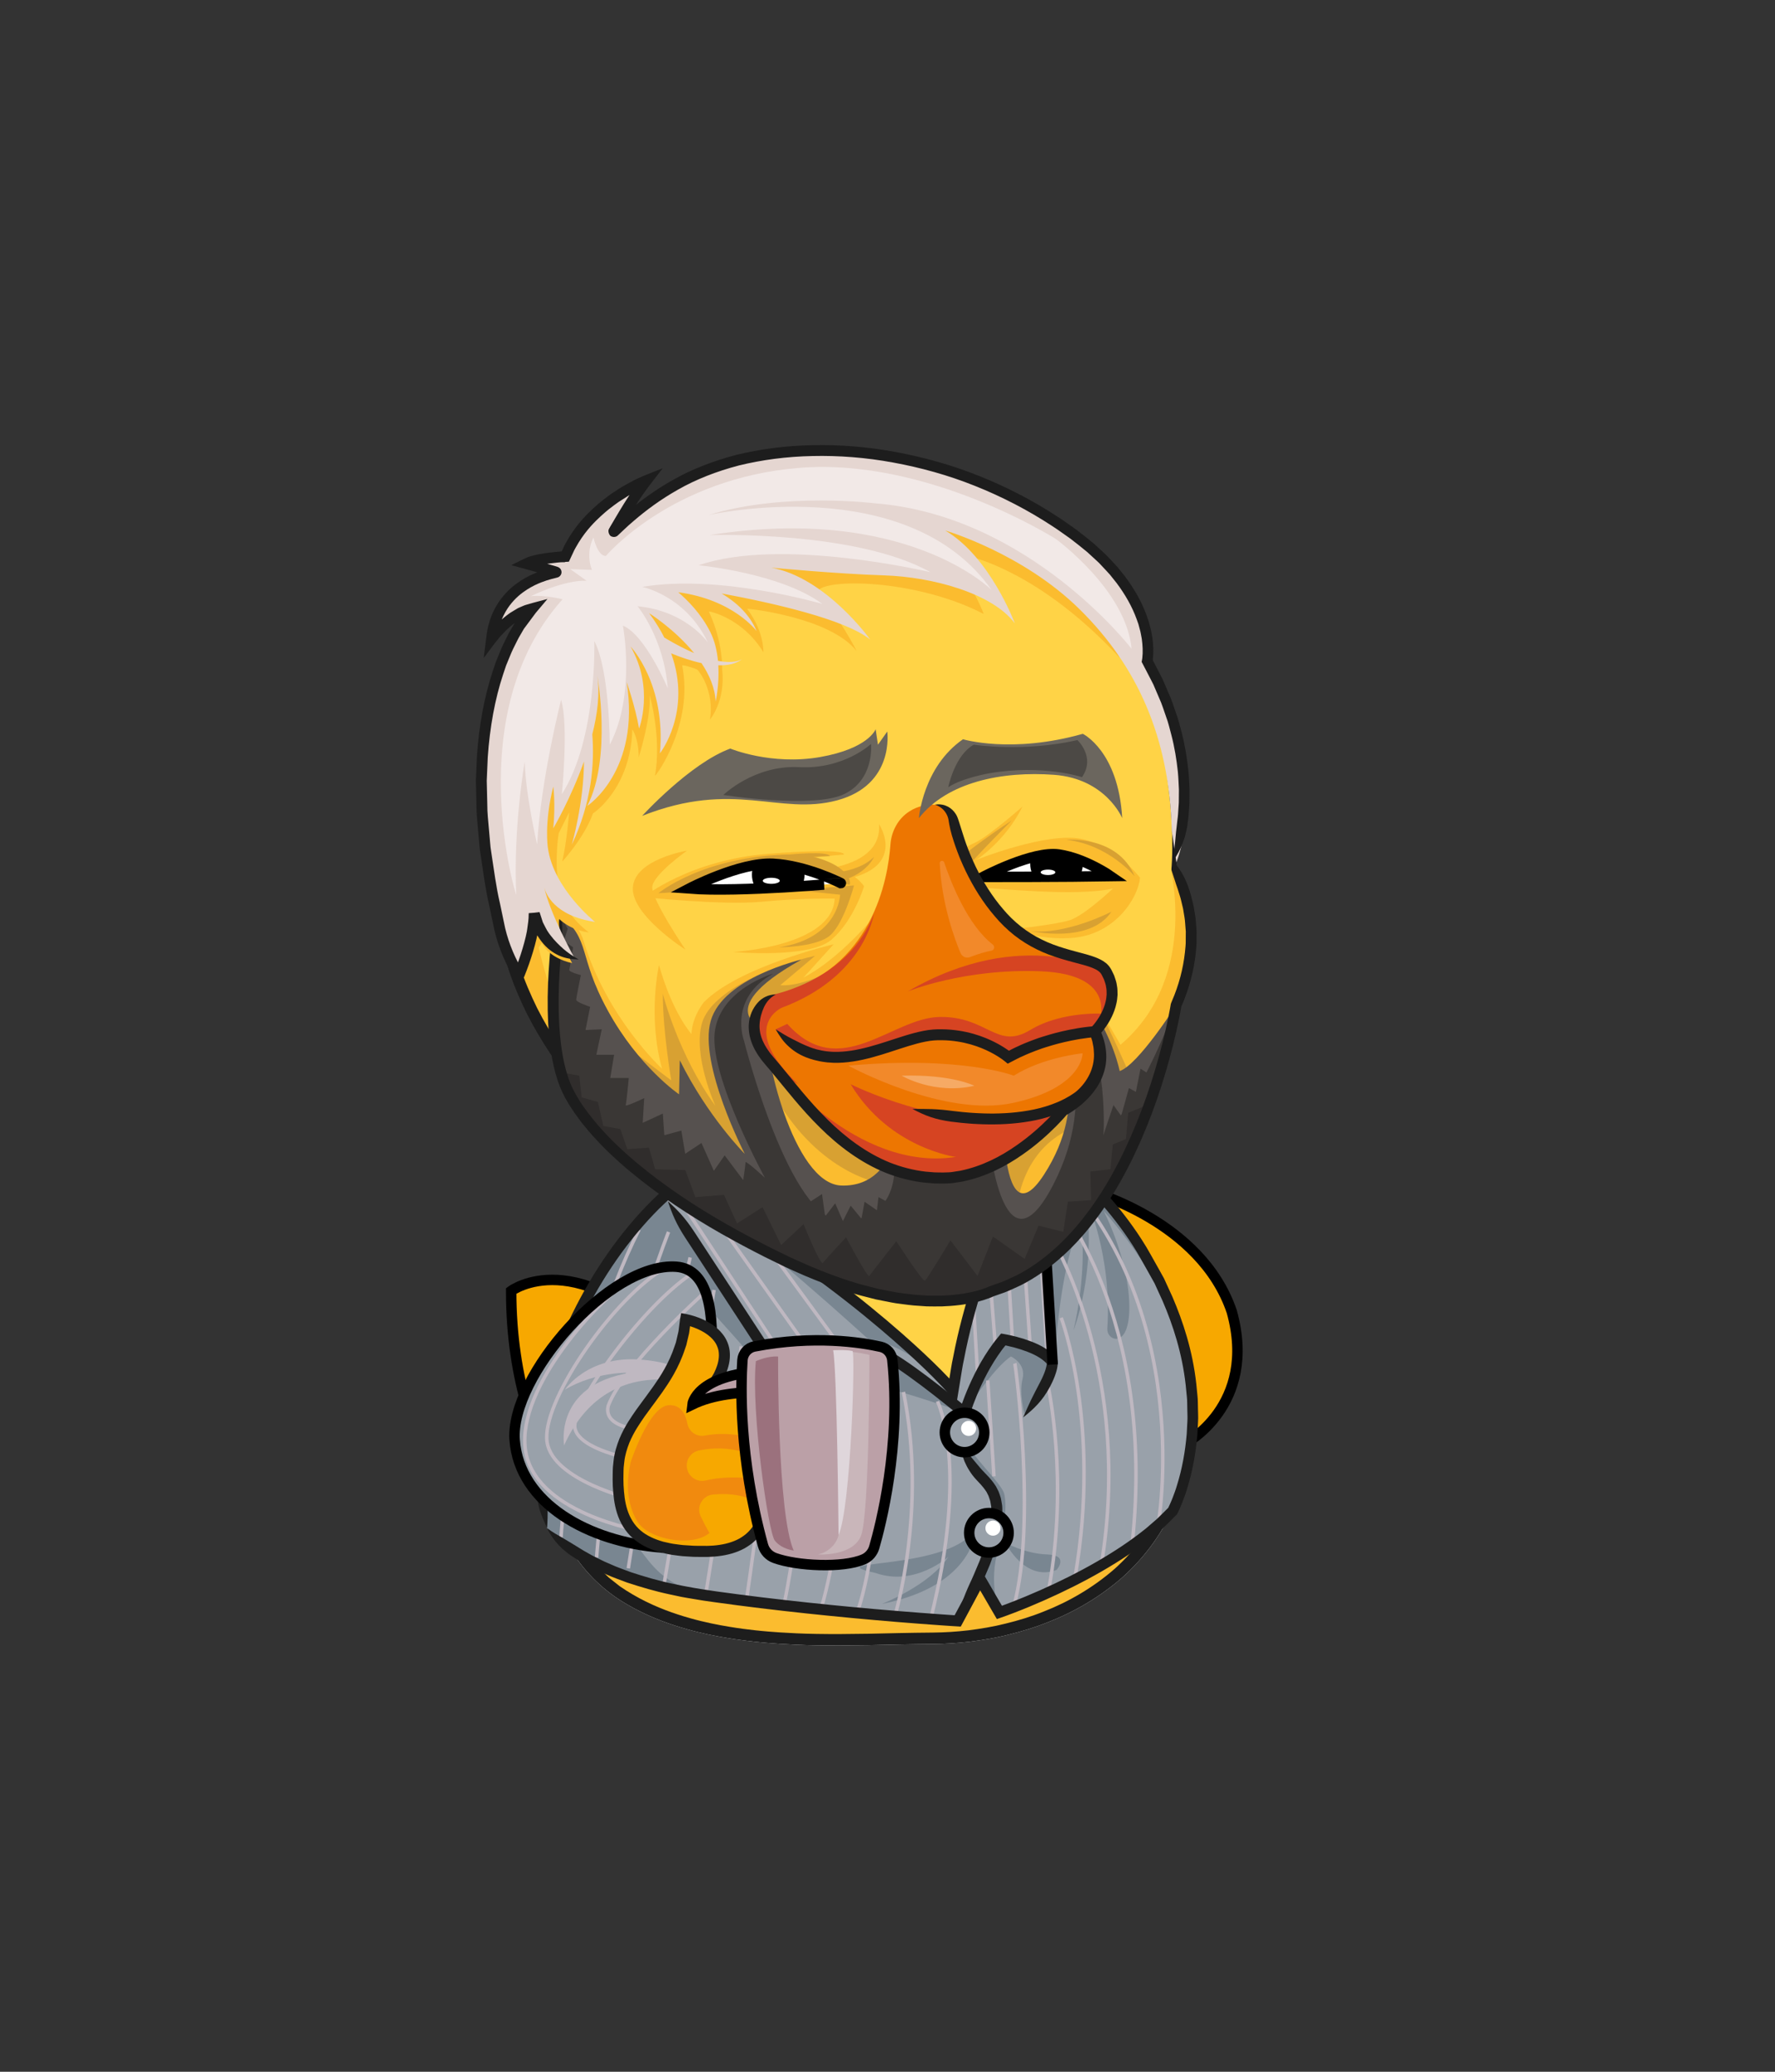 <?xml version="1.0" encoding="utf-8"?>
<svg
    version="1.1"
    xmlns="http://www.w3.org/2000/svg"
    xmlns:xlink="http://www.w3.org/1999/xlink"
    x="0px"
    y="0px"
    viewBox="0 0 510.24 595.28"
    style="enable-background:new 0 0 510.24 595.28;"
    xml:space="preserve"
>
<rect x="0" y="0" width="510.24" height="595.28" fill="#333333" stroke="none"/>
<style type="text/css">

        .harold-st0 {
    fill: #f7a800;
    stroke: #000;
    stroke-width: 3;
    stroke-miterlimit: 10;
}

.harold-st1 {
    fill: #99a1aa;
    stroke: #000;
    stroke-width: 3;
    stroke-miterlimit: 10;
}

.harold-st2 {
    fill: none;
    stroke: #bfb8c1;
    stroke-miterlimit: 10;
}

.harold-st3 {
    fill: #ffd346;
}

.harold-st4 {
    fill: #fff;
}

.harold-st5 {
    fill: #fbbc2f;
}

.harold-st6 {
    fill: #1d1d1d;
}

.harold-st7 {
    fill: #99a1aa;
}

.harold-st8 {
    fill: #798691;
}

.harold-st9 {
    fill: none;
    stroke: #000;
    stroke-width: 3;
    stroke-miterlimit: 10;
}

.harold-st10 {
    fill: #bfb8c1;
}

.harold-st11 {
    fill: #f7a800;
    stroke: #000;
    stroke-width: 0.4;
    stroke-miterlimit: 10;
}

.harold-st12 {
    fill: #bba0a7;
    stroke: #000;
    stroke-width: 3;
    stroke-miterlimit: 10;
}

.harold-st13 {
    fill: #f18a0e;
}

.harold-st14 {
    fill: #c9b6ba;
}

.harold-st15 {
    fill: #9b717d;
}

.harold-st16 {
    fill: #dfd6db;
}

.harold-st17 {
    fill: #d8a132;
}

.harold-st18 {
    clip-path: url(#SVGID_2_);
    fill: #697687;
}

.harold-st19 {
    clip-path: url(#SVGID_2_);
}

.harold-st20 {
    clip-path: url(#SVGID_4_);
}

.harold-st21 {
    fill: #697687;
}

.harold-st22 {
    fill: #ed7601;
}

.harold-st23 {
    fill: #d64422;
}

.harold-st24 {
    fill: #d2b6aa;
}

.harold-st25 {
    fill: #441a0e;
}

.harold-st26 {
    fill: #a27967;
}

.harold-st27 {
    fill: #e5d6d1;
}

.harold-st28 {
    fill: #f2e9e7;
}

.harold-st29 {
    fill: #d1c197;
}

.el-risitas-st0 {
    fill: #f7a800;
    stroke: #000;
    stroke-width: 3;
    stroke-miterlimit: 10;
}

.el-risitas-st1 {
    fill: #ffd346;
}

.el-risitas-st2 {
    fill: #fff;
}

.el-risitas-st3 {
    fill: #fbbc2f;
}

.el-risitas-st4 {
    fill: #1d1d1d;
}

.el-risitas-st5 {
    fill: #d25a63;
    stroke: #000;
    stroke-width: 4;
    stroke-miterlimit: 10;
}

.el-risitas-st6 {
    fill: #a48c70;
    stroke: #000;
    stroke-width: 4;
    stroke-linejoin: round;
    stroke-miterlimit: 10;
}

.el-risitas-st7 {
    fill: #decbbc;
}

.el-risitas-st8 {
    fill: #a48c70;
}

.el-risitas-st9 {
    fill: #765;
}

.el-risitas-st10 {
    fill: #f18a0e;
}

.el-risitas-st11 {
    fill: none;
    stroke: #000;
    stroke-width: 3;
    stroke-miterlimit: 10;
}

.el-risitas-st12 {
    fill: #d8a132;
}

.el-risitas-st13 {
    fill: #fff;
    stroke: #000;
    stroke-width: 3;
    stroke-miterlimit: 10;
}

.el-risitas-st14 {
    clip-path: url(#SVGID_2_);
}

.el-risitas-st15 {
    clip-path: url(#SVGID_4_);
}

.el-risitas-st16 {
    fill: #4f2c2a;
}

.el-risitas-st17 {
    fill: #684736;
}

.el-risitas-st18 {
    fill: #ed7601;
}

.el-risitas-st19 {
    fill: #5a2113;
}

.el-risitas-st20 {
    fill: #953100;
}

.el-risitas-st21 {
    fill: #d64422;
}

.el-risitas-st22 {
    fill: #ceb89b;
}

.el-risitas-st23 {
    fill: #3f150d;
}

.el-risitas-st24 {
    fill: #f2892a;
}

.el-risitas-st25 {
    opacity: 0.54;
    fill: #fff;
}

.el-risitas-st26 {
    opacity: 0.28;
    fill: #fff;
}

.el-risitas-st27 {
    fill: #6b665e;
}

.el-risitas-st28 {
    fill: #383432;
}

.el-risitas-st29 {
    fill: #827d75;
}

.el-risitas-st30 {
    opacity: 0.7;
    fill: #827d75;
}

.el-risitas-st31 {
    fill: #afaeae;
}

.el-risitas-st32 {
    fill: #4c4945;
}

.drake_v1_st0 {
    fill: #f7a800;
    stroke: #000;
    stroke-width: 3;
    stroke-miterlimit: 10;
}

.drake_v1_st1 {
    fill: #ffd346;
}

.drake_v1_st2 {
    fill: #ffd346;
    stroke: #000;
    stroke-width: 3;
    stroke-miterlimit: 10;
}

.drake_v1_st3 {
    fill: #f18a0e;
}

.drake_v1_st4 {
    fill: #fff;
}

.drake_v1_st5 {
    fill: #fbbc2f;
}

.drake_v1_st6 {
    fill: #1d1d1d;
}

.drake_v1_st7 {
    fill: #ffd400;
    stroke: #000;
    stroke-width: 3;
    stroke-miterlimit: 10;
}

.drake_v1_st8 {
    fill: #cea600;
}

.drake_v1_st9 {
    fill: #8e722b;
}

.drake_v1_st10 {
    fill: #f65002;
    stroke: #000;
    stroke-width: 3;
    stroke-miterlimit: 10;
}

.drake_v1_st11 {
    fill: #af3100;
}

.drake_v1_st12 {
    fill: #ff6b31;
}

.drake_v1_st13 {
    fill: #ffd071;
}

.drake_v1_st14 {
    fill: #f65002;
    stroke: #000;
    stroke-width: 3;
    stroke-linejoin: round;
    stroke-miterlimit: 10;
}

.drake_v1_st15 {
    fill: #f7a800;
}

.drake_v1_st16 {
    fill: #d8a132;
}

.drake_v1_st17 {
    fill: #606060;
}

.drake_v1_st18 {
    fill: #56514f;
}

.drake_v1_st19 {
    fill: #3a3735;
}

.drake_v1_st20 {
    fill: #ed7601;
}

.drake_v1_st21 {
    fill: #d64422;
}

.drake_v1_st22 {
    fill: #f2892a;
}

.drake_v1_st23 {
    opacity: 0.28;
    fill: #fff;
}

.drake_v1_st24 {
    fill: #302d2c;
}

.drake_v1_st25 {
    fill: #633;
}

.drake_v1_st26 {
    fill: #7f7978;
}

.drake_v1_st27 {
    fill: #666362;
}

            
            
            
</style>

            
            
            
            <g id="tail">
    <path class="harold-st0" d="M176.27,444.92c0,0-29.33-22.17-29.33-74c0,0,19.17-14.33,49.17,18C196.61,388.58,199.94,421.92,176.27,444.92
		z"/>
</g>

            <g id="left-wing_1_">
    <path class="drake_v1_st0"
          d="M312.97,342.19c0,0,32.22,8.44,41.11,34.67c7.56,27.11-13.56,38-13.56,38S345.19,378.86,312.97,342.19z"/>
</g>

            <g id="body">
    <g>
        <path class="harold-st3" d="M272.48,322.75c0,0,44.99,0.34,63.6,60.2c18.61,59.86-26.94,87.8-68.6,87.8c-24.15,0-65.05,4.13-90.33-13.67
			c-18.72-13.17-24.28-42.32-15.67-64C186.27,330.71,222.08,322.75,272.48,322.75z"/>
        <path class="harold-st4" d="M272.48,322.75c2.1,0.61,3.77,1.28,5.54,1.87c1.77,0.61,3.62,1.2,5.99,1.92c0.65,0.19,1.6,0.51,2.78,0.92
			c0.59,0.2,1.23,0.46,1.91,0.72l0.62,0.24l1.19,0.51c0.8,0.33,1.59,0.69,2.38,1.08c0.8,0.37,1.59,0.77,2.37,1.19
			c0.79,0.41,1.58,0.84,2.35,1.31c3.12,1.82,6.18,3.95,9.11,6.37c5.84,4.88,11.15,10.93,15.59,17.85
			c4.42,6.93,8.1,14.64,10.87,22.81c2.79,8.15,4.89,16.69,5.37,25.37c0.28,4.33,0.06,8.67-0.48,12.95
			c-0.6,4.27-1.72,8.43-3.24,12.41c-3.04,7.98-8.22,14.9-14.32,20.42c-6.2,5.44-13.29,9.55-20.53,12.37
			c-3.61,1.46-7.27,2.56-10.88,3.44c-3.61,0.92-7.21,1.49-10.7,1.94c-3.5,0.41-6.92,0.62-10.22,0.65c-3.35,0.03-6.62,0.07-9.71,0.14
			c-12.39,0.33-22.52,0.4-29.55,0.07c-3.52-0.16-6.26-0.35-8.12-0.51c-1.86-0.15-2.84-0.27-2.84-0.27s-0.99-0.08-2.83-0.32
			c-1.85-0.21-4.56-0.59-8-1.22c-3.44-0.64-7.6-1.56-12.24-3.08c-4.64-1.51-9.76-3.65-14.84-6.87c-0.63-0.42-1.26-0.84-1.9-1.26
			c-0.59-0.47-1.2-0.94-1.8-1.42c-0.59-0.5-1.25-0.92-1.8-1.49c-0.56-0.55-1.13-1.11-1.71-1.68l-0.87-0.85l-0.78-0.95
			c-0.52-0.63-1.05-1.27-1.59-1.91c-0.53-0.64-0.96-1.38-1.45-2.07c-0.46-0.72-1-1.39-1.41-2.16c-0.81-1.53-1.77-3.02-2.43-4.69
			c-0.36-0.82-0.73-1.64-1.1-2.47c-0.3-0.86-0.61-1.72-0.91-2.59l-0.46-1.31c-0.13-0.44-0.24-0.9-0.37-1.35
			c-0.24-0.9-0.48-1.81-0.73-2.72c-0.21-0.92-0.36-1.86-0.55-2.8c-0.18-0.94-0.37-1.88-0.45-2.84c-0.11-0.96-0.22-1.92-0.33-2.89
			c-0.09-0.97-0.09-1.95-0.15-2.94c-0.15-1.97,0.02-3.96,0.05-5.96c0.07-1,0.2-2,0.3-3l0.16-1.51l0.27-1.5
			c0.19-1,0.34-2.01,0.56-3.01c0.26-0.99,0.52-1.98,0.78-2.97c0.22-1.01,0.61-1.96,0.94-2.94c0.35-0.97,0.64-1.95,1.08-2.93
			c0.83-1.96,1.6-3.96,2.49-5.91c0.9-1.95,1.73-3.94,2.71-5.87c0.48-0.97,0.95-1.94,1.43-2.92c0.48-0.97,1.01-1.92,1.52-2.88
			c2.01-3.85,4.3-7.57,6.69-11.23c2.45-3.61,5.09-7.1,7.95-10.39c2.9-3.25,5.99-6.32,9.31-9.1c3.33-2.76,6.88-5.21,10.58-7.35
			c7.39-4.32,15.46-7.11,23.47-9c4.02-0.91,8.04-1.6,12.02-2.13c1.99-0.22,3.96-0.49,5.93-0.65c0.98-0.09,1.96-0.17,2.93-0.26
			c0.82-0.06,1.63-0.11,2.43-0.17c3.33-0.22,6.08-0.33,7.45-0.38C265.36,324.4,268.22,323.83,272.48,322.75
			c-4.26-1.03-7.17-1.61-12.3-1.46c-1.39,0.03-4.17,0.14-7.55,0.36c-0.82,0.06-1.64,0.11-2.47,0.17c-0.99,0.09-1.98,0.17-2.98,0.26
			c-2,0.16-4.01,0.43-6.05,0.66c-4.06,0.54-8.19,1.25-12.34,2.19c-8.26,1.95-16.66,4.85-24.38,9.36c-3.86,2.23-7.58,4.79-11.05,7.68
			c-3.45,2.9-6.68,6.09-9.68,9.46c-2.96,3.41-5.69,7.01-8.21,10.73c-2.46,3.75-4.81,7.58-6.86,11.51c-0.52,0.98-1.06,1.95-1.55,2.94
			c-0.49,0.99-0.97,1.99-1.46,2.97c-1,1.97-1.85,3.99-2.76,5.98c-0.91,1.99-1.69,4.02-2.53,6.01c-0.44,0.98-0.76,2.05-1.14,3.08
			c-0.35,1.04-0.76,2.06-1,3.13c-0.28,1.06-0.55,2.11-0.82,3.16c-0.22,1.06-0.39,2.13-0.59,3.18l-0.28,1.59l-0.17,1.59
			c-0.1,1.06-0.23,2.12-0.31,3.17c-0.04,2.11-0.21,4.21-0.05,6.29c0.05,1.04,0.06,2.07,0.16,3.1c0.12,1.02,0.23,2.04,0.35,3.05
			c0.09,1.02,0.29,2.01,0.48,3c0.2,0.99,0.36,1.98,0.58,2.95c0.26,0.96,0.52,1.92,0.77,2.88c0.13,0.48,0.25,0.95,0.39,1.42
			l0.49,1.39c0.33,0.92,0.65,1.84,0.97,2.74c0.39,0.88,0.78,1.76,1.17,2.63c0.71,1.77,1.73,3.37,2.6,5
			c3.75,6.42,9,11.42,14.37,14.88c5.39,3.42,10.77,5.66,15.6,7.23c4.83,1.58,9.13,2.53,12.66,3.18c3.54,0.64,6.32,1.03,8.21,1.25
			c1.89,0.24,2.9,0.32,2.9,0.32s1,0.12,2.9,0.27c1.9,0.16,4.69,0.36,8.26,0.52c7.14,0.34,17.4,0.27,29.77-0.06
			c3.1-0.07,6.3-0.11,9.66-0.14c3.42-0.03,6.96-0.24,10.58-0.67c3.62-0.47,7.35-1.05,11.09-2.01c3.75-0.92,7.56-2.06,11.32-3.58
			c7.55-2.93,14.98-7.23,21.53-12.98c6.45-5.83,11.97-13.2,15.2-21.69c1.63-4.22,2.81-8.65,3.44-13.16
			c0.57-4.51,0.79-9.08,0.5-13.61c-0.51-9.07-2.69-17.91-5.55-26.27c-2.84-8.38-6.63-16.33-11.22-23.52
			c-4.61-7.18-10.15-13.49-16.27-18.61c-3.08-2.53-6.28-4.77-9.56-6.68c-0.81-0.49-1.64-0.95-2.47-1.38
			c-0.82-0.45-1.65-0.87-2.49-1.26c-0.83-0.41-1.66-0.79-2.5-1.14c-0.42-0.18-0.83-0.36-1.25-0.53l-0.65-0.25
			c-0.72-0.27-1.39-0.55-2.02-0.76c-1.25-0.43-2.26-0.76-2.94-0.95c-2.51-0.74-4.55-1.06-6.51-1.14
			C276.51,322.16,274.63,322.3,272.48,322.75z"/>
    </g>
    <path class="harold-st5" d="M161.48,393.08c0,0-15,40.33,14.67,62.67c0,0,14,15.67,63,15.67l34.33-1c0,0,42-1,60-32.67
		c0,0-14.67,20-93.67,20S160.48,409.42,161.48,393.08z"/>
    <path class="harold-st3"
          d="M176.48,366.08c10.33-17.33,32.33-19.33,47.67-13l-25.33-13.67C198.81,339.42,182.81,349.75,176.48,366.08z"/>
    <path class="harold-st6" d="M272.48,322.75c2.1,0.61,3.77,1.28,5.54,1.87c1.77,0.61,3.62,1.2,5.99,1.92c0.65,0.19,1.6,0.51,2.78,0.92
		c0.59,0.2,1.23,0.46,1.91,0.72l0.62,0.24l1.19,0.51c0.8,0.33,1.59,0.69,2.38,1.08c0.8,0.37,1.59,0.77,2.37,1.19
		c0.79,0.41,1.58,0.84,2.35,1.31c3.12,1.82,6.18,3.95,9.11,6.37c5.84,4.88,11.15,10.93,15.59,17.85c4.42,6.93,8.1,14.64,10.87,22.81
		c2.79,8.15,4.89,16.69,5.37,25.37c0.28,4.33,0.06,8.67-0.48,12.95c-0.6,4.27-1.72,8.43-3.24,12.41
		c-3.04,7.98-8.22,14.9-14.32,20.42c-6.2,5.44-13.29,9.55-20.53,12.37c-3.61,1.46-7.27,2.56-10.88,3.44
		c-3.61,0.92-7.21,1.49-10.7,1.94c-3.5,0.41-6.92,0.62-10.22,0.65c-3.35,0.03-6.62,0.07-9.71,0.14c-12.39,0.33-22.52,0.4-29.55,0.07
		c-3.52-0.16-6.26-0.35-8.12-0.51c-1.86-0.15-2.84-0.27-2.84-0.27s-0.99-0.08-2.83-0.32c-1.85-0.21-4.56-0.59-8-1.22
		c-3.44-0.64-7.6-1.56-12.24-3.08c-4.64-1.51-9.76-3.65-14.84-6.87c-0.63-0.42-1.26-0.84-1.9-1.26c-0.59-0.47-1.2-0.94-1.8-1.42
		c-0.59-0.5-1.25-0.92-1.8-1.49c-0.56-0.55-1.13-1.11-1.71-1.68l-0.87-0.85l-0.78-0.95c-0.52-0.63-1.05-1.27-1.59-1.91
		c-0.53-0.64-0.96-1.38-1.45-2.07c-0.46-0.72-1-1.39-1.41-2.16c-0.81-1.53-1.77-3.02-2.43-4.69c-0.36-0.82-0.73-1.64-1.1-2.47
		c-0.3-0.86-0.61-1.72-0.91-2.59l-0.46-1.31c-0.13-0.44-0.24-0.9-0.37-1.35c-0.24-0.9-0.48-1.81-0.73-2.72
		c-0.21-0.92-0.36-1.86-0.55-2.8c-0.18-0.94-0.37-1.88-0.45-2.84c-0.11-0.96-0.22-1.92-0.33-2.89c-0.09-0.97-0.09-1.95-0.15-2.94
		c-0.15-1.97,0.02-3.96,0.05-5.96c0.07-1,0.2-2,0.3-3l0.16-1.51l0.27-1.5c0.19-1,0.34-2.01,0.56-3.01c0.26-0.99,0.52-1.98,0.78-2.97
		c0.22-1.01,0.61-1.96,0.94-2.94c0.35-0.97,0.64-1.95,1.08-2.93c0.83-1.96,1.6-3.96,2.49-5.91c0.9-1.95,1.73-3.94,2.71-5.87
		c0.48-0.97,0.95-1.94,1.43-2.92c0.48-0.97,1.01-1.92,1.52-2.88c2.01-3.85,4.3-7.57,6.69-11.23c2.45-3.61,5.09-7.1,7.95-10.39
		c2.9-3.25,5.99-6.32,9.31-9.1c3.33-2.76,6.88-5.21,10.58-7.35c7.39-4.32,15.46-7.11,23.47-9c4.02-0.91,8.04-1.6,12.02-2.13
		c1.99-0.22,3.96-0.49,5.93-0.65c0.98-0.09,1.96-0.17,2.93-0.26c0.82-0.06,1.63-0.11,2.43-0.17c3.33-0.22,6.08-0.33,7.45-0.38
		C265.36,324.4,268.22,323.83,272.48,322.75c-4.26-1.03-7.17-1.61-12.3-1.46c-1.39,0.03-4.17,0.14-7.55,0.36
		c-0.82,0.06-1.64,0.11-2.47,0.17c-0.99,0.09-1.98,0.17-2.98,0.26c-2,0.16-4.01,0.43-6.05,0.66c-4.06,0.54-8.19,1.25-12.34,2.19
		c-8.26,1.95-16.66,4.85-24.38,9.36c-3.86,2.23-7.58,4.79-11.05,7.68c-3.45,2.9-6.68,6.09-9.68,9.46
		c-2.96,3.41-5.69,7.01-8.21,10.73c-2.46,3.75-4.81,7.58-6.86,11.51c-0.52,0.98-1.06,1.95-1.55,2.94c-0.49,0.99-0.97,1.99-1.46,2.97
		c-1,1.97-1.85,3.99-2.76,5.98c-0.91,1.99-1.69,4.02-2.53,6.01c-0.44,0.98-0.76,2.05-1.14,3.08c-0.35,1.04-0.76,2.06-1,3.13
		c-0.28,1.06-0.55,2.11-0.82,3.16c-0.22,1.06-0.39,2.13-0.59,3.18l-0.28,1.59l-0.17,1.59c-0.1,1.06-0.23,2.12-0.31,3.17
		c-0.04,2.11-0.21,4.21-0.05,6.29c0.05,1.04,0.06,2.07,0.16,3.1c0.12,1.02,0.23,2.04,0.35,3.05c0.09,1.02,0.29,2.01,0.48,3
		c0.2,0.99,0.36,1.98,0.58,2.95c0.26,0.96,0.52,1.92,0.77,2.88c0.13,0.48,0.25,0.95,0.39,1.42l0.49,1.39
		c0.33,0.92,0.65,1.84,0.97,2.74c0.39,0.88,0.78,1.76,1.17,2.63c0.71,1.77,1.73,3.37,2.6,5c3.75,6.42,9,11.42,14.37,14.88
		c5.39,3.42,10.77,5.66,15.6,7.23c4.83,1.58,9.13,2.53,12.66,3.18c3.54,0.64,6.32,1.03,8.21,1.25c1.89,0.24,2.9,0.32,2.9,0.32
		s1,0.12,2.9,0.27c1.9,0.16,4.69,0.36,8.26,0.52c7.14,0.34,17.4,0.27,29.77-0.06c3.1-0.07,6.3-0.11,9.66-0.14
		c3.42-0.03,6.96-0.24,10.58-0.67c3.62-0.47,7.35-1.05,11.09-2.01c3.75-0.92,7.56-2.06,11.32-3.58c7.55-2.93,14.98-7.23,21.53-12.98
		c6.45-5.83,11.97-13.2,15.2-21.69c1.63-4.22,2.81-8.65,3.44-13.16c0.57-4.51,0.79-9.08,0.5-13.61c-0.51-9.07-2.69-17.91-5.55-26.27
		c-2.84-8.38-6.63-16.33-11.22-23.52c-4.61-7.18-10.15-13.49-16.27-18.61c-3.08-2.53-6.28-4.77-9.56-6.68
		c-0.81-0.49-1.64-0.95-2.47-1.38c-0.82-0.45-1.65-0.87-2.49-1.26c-0.83-0.41-1.66-0.79-2.5-1.14c-0.42-0.18-0.83-0.36-1.25-0.53
		l-0.65-0.25c-0.72-0.27-1.39-0.55-2.02-0.76c-1.25-0.43-2.26-0.76-2.94-0.95c-2.51-0.74-4.55-1.06-6.51-1.14
		C276.51,322.16,274.63,322.3,272.48,322.75z"/>
</g>

            <g id="head">
<path class="harold-st3" d="M336.81,255.9c0,52.92-64.45,99.85-96.33,99.85s-96.33-46.93-96.33-99.85s43.13-95.82,96.33-95.82
		S336.81,202.98,336.81,255.9z"/>
<path class="harold-st6" d="M229.52,354.26c-0.96-0.54-1.84-1.03-2.69-1.47c-0.84-0.46-1.65-0.93-2.49-1.34c-0.85-0.4-1.7-0.86-2.64-1.29
		c-0.95-0.42-1.97-0.87-3.12-1.38c-0.62-0.28-1.57-0.64-2.71-1.19c-0.57-0.27-1.2-0.56-1.87-0.88l-0.6-0.28l-1.17-0.59
		c-0.78-0.4-1.57-0.8-2.36-1.2c-1.55-0.88-3.16-1.7-4.72-2.66c-3.18-1.83-6.31-3.94-9.49-6.13c-12.56-8.93-25.03-20.67-34.71-35.01
		c-2.38-3.6-4.6-7.34-6.57-11.23c-1.91-3.91-3.64-7.93-4.99-12.07c-1.31-4.16-2.34-8.4-2.95-12.7c-0.55-4.31-0.73-8.61-0.53-12.95
		c0.72-17.33,6.38-33.9,15-46.96c4.23-6.59,9.16-12.32,14.3-17.18c5.14-4.87,10.49-8.87,15.69-12.05
		c5.21-3.19,10.26-5.57,14.82-7.37c2.27-0.95,4.46-1.61,6.46-2.3c2.04-0.57,3.89-1.15,5.59-1.54c1.71-0.37,3.21-0.79,4.55-1
		c1.33-0.24,2.46-0.44,3.38-0.6c1.84-0.27,2.82-0.37,2.82-0.37s0.24-0.03,0.72-0.09c0.48-0.05,1.18-0.18,2.1-0.24
		c0.93-0.07,2.07-0.16,3.42-0.26c1.35-0.12,2.91-0.1,4.65-0.16c1.75-0.06,3.69,0.06,5.8,0.09c1.05,0.08,2.15,0.16,3.3,0.24
		c0.57,0.04,1.15,0.09,1.74,0.14c0.59,0.07,1.19,0.15,1.8,0.23c4.87,0.58,10.36,1.61,16.2,3.4c11.67,3.49,24.78,10.21,36.35,20.79
		c11.56,10.53,21.31,25.07,26.39,41.66c1.25,4.15,2.25,8.39,2.95,12.7c0.63,4.32,1.12,8.68,1.14,13.05l0.04,1.64
		c0,0.54-0.04,1.08-0.06,1.63l-0.14,3.25c0,1.09-0.22,2.15-0.34,3.23l-0.41,3.22l-0.67,3.17c-0.25,1.05-0.39,2.13-0.73,3.15
		l-0.91,3.1l-0.45,1.55l-0.56,1.51c-2.89,8.09-6.97,15.62-11.66,22.44c-2.33,3.42-4.85,6.65-7.44,9.71l-0.96,1.16l-1,1.11
		c-0.67,0.74-1.33,1.47-2,2.2c-0.65,0.74-1.32,1.45-2.02,2.14c-0.57,0.58-1.15,1.16-1.71,1.73c-1.15,1.2-2.26,2.23-3.19,3.09
		c-0.93,0.87-1.67,1.57-2.17,2.03c-1.88,1.68-3.3,3.06-4.54,4.5c-1.29,1.38-2.43,2.8-3.78,4.54c1.99-0.9,3.66-1.7,5.33-2.67
		c1.62-1.03,3.27-2.21,5.21-3.91c0.51-0.47,1.28-1.19,2.23-2.07c0.96-0.88,2.09-1.93,3.28-3.16c0.58-0.59,1.17-1.18,1.75-1.77
		c0.71-0.7,1.4-1.43,2.07-2.19c0.68-0.75,1.36-1.5,2.05-2.25l1.03-1.14l0.98-1.19c2.66-3.15,5.24-6.46,7.64-9.98
		c4.82-7.02,9.05-14.79,12.05-23.22l0.58-1.57l0.48-1.61l0.95-3.24c0.36-1.07,0.51-2.2,0.77-3.3l0.7-3.32l0.44-3.38
		c0.12-1.13,0.35-2.25,0.35-3.39l0.15-3.42c0.02-0.57,0.06-1.14,0.06-1.71l-0.04-1.7c-0.02-4.53-0.53-9.05-1.18-13.52
		c-0.73-4.46-1.76-8.86-3.05-13.16c-5.27-17.19-15.37-32.23-27.33-43.13c-11.98-10.96-25.55-17.9-37.64-21.52
		c-6.04-1.86-11.73-2.92-16.77-3.52c-0.63-0.08-1.25-0.16-1.86-0.23c-0.61-0.05-1.21-0.1-1.8-0.14c-1.18-0.09-2.32-0.17-3.41-0.25
		c-2.19-0.03-4.19-0.16-6-0.1c-1.81,0.06-3.42,0.04-4.81,0.17c-1.4,0.11-2.58,0.2-3.54,0.27c-0.96,0.06-1.69,0.2-2.18,0.25
		c-0.49,0.06-0.74,0.09-0.74,0.09s-1.01,0.11-2.92,0.39c-0.95,0.17-2.12,0.38-3.49,0.62c-1.38,0.22-2.94,0.65-4.71,1.03
		c-1.77,0.4-3.68,1-5.79,1.59c-2.07,0.71-4.34,1.4-6.69,2.38c-4.73,1.85-9.96,4.32-15.35,7.62c-5.39,3.3-10.93,7.43-16.25,12.47
		c-5.32,5.03-10.42,10.96-14.81,17.78c-8.92,13.51-14.79,30.69-15.54,48.63c-0.21,4.46-0.03,9.04,0.55,13.55
		c0.63,4.51,1.71,8.94,3.08,13.28c1.41,4.32,3.2,8.49,5.18,12.54c2.04,4.02,4.33,7.88,6.78,11.59c9.97,14.76,22.7,26.74,35.55,35.88
		c3.25,2.24,6.46,4.4,9.72,6.28c1.6,0.99,3.26,1.83,4.85,2.73c0.82,0.42,1.63,0.83,2.43,1.24l1.2,0.61l0.62,0.29
		c0.69,0.32,1.34,0.62,1.93,0.9c1.17,0.57,2.16,0.94,2.81,1.22C222.1,353.78,225.14,354.2,229.52,354.26z"/>
<path class="harold-st5" d="M218.15,350.08c0,0-49-32.67-60-66c-9.67-30.33-9.67-54.67,11.33-92.33c0,0-32,32.67-22.33,80
		C156.81,319.08,208.81,347.42,218.15,350.08z"/>
<path class="harold-st6" d="M229.52,354.26c-0.96-0.54-1.84-1.03-2.69-1.47c-0.84-0.46-1.65-0.93-2.49-1.34c-0.85-0.4-1.7-0.86-2.64-1.29
		c-0.95-0.42-1.97-0.87-3.12-1.38c-0.62-0.28-1.57-0.64-2.71-1.19c-0.57-0.27-1.2-0.56-1.87-0.88l-0.6-0.28l-1.17-0.59
		c-0.78-0.4-1.57-0.8-2.36-1.2c-1.55-0.88-3.16-1.7-4.72-2.66c-3.18-1.83-6.31-3.94-9.49-6.13c-12.56-8.93-25.03-20.67-34.71-35.01
		c-2.38-3.6-4.6-7.34-6.57-11.23c-1.91-3.91-3.64-7.93-4.99-12.07c-1.31-4.16-2.34-8.4-2.95-12.7c-0.55-4.31-0.73-8.61-0.53-12.95
		c0.72-17.33,6.38-33.9,15-46.96c4.23-6.59,9.16-12.32,14.3-17.18c5.14-4.87,10.49-8.87,15.69-12.05
		c5.21-3.19,10.26-5.57,14.82-7.37c2.27-0.95,4.46-1.61,6.46-2.3c2.04-0.57,3.89-1.15,5.59-1.54c1.71-0.37,3.21-0.79,4.55-1
		c1.33-0.24,2.46-0.44,3.38-0.6c1.84-0.27,2.82-0.37,2.82-0.37s0.24-0.03,0.72-0.09c0.48-0.05,1.18-0.18,2.1-0.24
		c0.93-0.07,2.07-0.16,3.42-0.26c1.35-0.12,2.91-0.1,4.65-0.16c1.75-0.06,3.69,0.06,5.8,0.09c1.05,0.08,2.15,0.16,3.3,0.24
		c0.57,0.04,1.15,0.09,1.74,0.14c0.59,0.07,1.19,0.15,1.8,0.23c4.87,0.58,10.36,1.61,16.2,3.4c11.67,3.49,24.78,10.21,36.35,20.79
		c11.56,10.53,21.31,25.07,26.39,41.66c1.25,4.15,2.25,8.39,2.95,12.7c0.63,4.32,1.12,8.68,1.14,13.05l0.04,1.64
		c0,0.54-0.04,1.08-0.06,1.63l-0.14,3.25c0,1.09-0.22,2.15-0.34,3.23l-0.41,3.22l-0.67,3.17c-0.25,1.05-0.39,2.13-0.73,3.15
		l-0.91,3.1l-0.45,1.55l-0.56,1.51c-2.89,8.09-6.97,15.62-11.66,22.44c-2.33,3.42-4.85,6.65-7.44,9.71l-0.96,1.16l-1,1.11
		c-0.67,0.74-1.33,1.47-2,2.2c-0.65,0.74-1.32,1.45-2.02,2.14c-0.57,0.58-1.15,1.16-1.71,1.73c-1.15,1.2-2.26,2.23-3.19,3.09
		c-0.93,0.87-1.67,1.57-2.17,2.03c-1.88,1.68-3.3,3.06-4.54,4.5c-1.29,1.38-2.43,2.8-3.78,4.54c1.99-0.9,3.66-1.7,5.33-2.67
		c1.62-1.03,3.27-2.21,5.21-3.91c0.51-0.47,1.28-1.19,2.23-2.07c0.96-0.88,2.09-1.93,3.28-3.16c0.58-0.59,1.17-1.18,1.75-1.77
		c0.71-0.7,1.4-1.43,2.07-2.19c0.68-0.75,1.36-1.5,2.05-2.25l1.03-1.14l0.98-1.19c2.66-3.15,5.24-6.46,7.64-9.98
		c4.82-7.02,9.05-14.79,12.05-23.22l0.58-1.57l0.48-1.61l0.95-3.24c0.36-1.07,0.51-2.2,0.77-3.3l0.7-3.32l0.44-3.38
		c0.12-1.13,0.35-2.25,0.35-3.39l0.15-3.42c0.02-0.57,0.06-1.14,0.06-1.71l-0.04-1.7c-0.02-4.53-0.53-9.05-1.18-13.52
		c-0.73-4.46-1.76-8.86-3.05-13.16c-5.27-17.19-15.37-32.23-27.33-43.13c-11.98-10.96-25.55-17.9-37.64-21.52
		c-6.04-1.86-11.73-2.92-16.77-3.52c-0.63-0.08-1.25-0.16-1.86-0.23c-0.61-0.05-1.21-0.1-1.8-0.14c-1.18-0.09-2.32-0.17-3.41-0.25
		c-2.19-0.03-4.19-0.16-6-0.1c-1.81,0.06-3.42,0.04-4.81,0.17c-1.4,0.11-2.58,0.2-3.54,0.27c-0.96,0.06-1.69,0.2-2.18,0.25
		c-0.49,0.06-0.74,0.09-0.74,0.09s-1.01,0.11-2.92,0.39c-0.95,0.17-2.12,0.38-3.49,0.62c-1.38,0.22-2.94,0.65-4.71,1.03
		c-1.77,0.4-3.68,1-5.79,1.59c-2.07,0.71-4.34,1.4-6.69,2.38c-4.73,1.85-9.96,4.32-15.35,7.62c-5.39,3.3-10.93,7.43-16.25,12.47
		c-5.32,5.03-10.42,10.96-14.81,17.78c-8.92,13.51-14.79,30.69-15.54,48.63c-0.21,4.46-0.03,9.04,0.55,13.55
		c0.63,4.51,1.71,8.94,3.08,13.28c1.41,4.32,3.2,8.49,5.18,12.54c2.04,4.02,4.33,7.88,6.78,11.59c9.97,14.76,22.7,26.74,35.55,35.88
		c3.25,2.24,6.46,4.4,9.72,6.28c1.6,0.99,3.26,1.83,4.85,2.73c0.82,0.42,1.63,0.83,2.43,1.24l1.2,0.61l0.62,0.29
		c0.69,0.32,1.34,0.62,1.93,0.9c1.17,0.57,2.16,0.94,2.81,1.22C222.1,353.78,225.14,354.2,229.52,354.26z"/>
</g>

            <g id="accessory">
<path class="harold-st7" d="M157.27,439.08c0,0,10.22,14.22,45.56,19.33s72.44,7.33,72.44,7.33l6.44-12l5.56,9.56
		c0,0,33.33-11.33,49.78-29.11c0,0,17.56-32.22-8.22-74c0,0-11.56-20.89-30-30.89c0,0-19.11,29.33-24.89,70.22
		c0,0-23.78-27.78-78.44-59.56c0,0-20.22,14-33.78,47.56C161.72,387.53,151.5,413.08,157.27,439.08z"/>
<path class="harold-st8" d="M277.27,405.97c0,0-22.44-19.78-26.44-18c-4,1.78-10.89,4.67-11.11,14.67c-0.22,10-1.11,13.78-1.11,13.78
		s4.89-17.11,8.89-18.44C251.5,396.64,277.27,405.97,277.27,405.97z"/>
<path class="harold-st8" d="M277.27,405.97c0,0,8.44-20.22,11.11-21.11c2.67-0.89,11.33,4.22,12.67,4.89c3.78,1.78,0.89,5.33-6.44,16.89
		c0,0-1.78-6-0.67-10.44c1.11-4.44-3.33-6.44-3.33-6.44S286.16,392.19,277.27,405.97z"/>
<path class="harold-st8" d="M276.61,406.19c0,0-1.33,8.22,0.67,11.56c2,3.33,8.22,12,8.89,16.22c0.31,1.99-4.44,19.78-4.44,19.78
		l5.56,9.56c0,0-3.33-8.67-0.22-18.44c1.78-5.56,2.44-12.67,1.56-15.78c-0.89-3.11-10.22-11.56-10.67-14.89
		C277.5,410.86,276.61,406.19,276.61,406.19z"/>
<path class="harold-st8" d="M308.83,340.86c0,0,5.56,16-0.22,41.33c0,0,6.67-16.67,3.56-38c0,0,7.57,16.4,6.14,37.55
		c-0.1,1.5,0.99,2.92,2.49,2.93c5.45,0.04,5.81-17.65-3.52-36.71c0,0,10.67,11.56,17.78,26.22
		C335.05,374.19,323.94,343.08,308.83,340.86z"/>
<path class="harold-st8" d="M303.05,391.53c-0.06,0.89-2.22-52.22-4.22-62.22c0,0,14.22,8.22,19.78,16.44
		C318.61,345.75,306.83,338.42,303.05,391.53z"/>
<path class="harold-st8" d="M190.83,343.75l47.78,72.67c0,0-34-41.33-41.33-46.67c-7.33-5.33-24.67,4.89-28.44,23.78
		c-3.78,18.89,9.33,23.33,6,33.33s2,13.56,6.67,16.22c4.67,2.67,5.78,12.44,24.22,16c0,0-36-4.67-48.44-20
		c0,0-4.89-22.44,2.22-46.44C159.5,392.64,169.72,362.86,190.83,343.75z"/>
<path class="harold-st8" d="M195.5,339.97c0,0,60.67,36.89,78.44,59.56c0,0-14-14.44-23.78-14.22C250.16,385.3,217.72,355.53,195.5,339.97
		z"/>
<path class="harold-st8" d="M280.61,438.86c0,0,0,16.67-27.11,22c0,0,13.78-5.33,19.11-13.56c0,0-9.56,8.67-20.89,4.67
		C233.72,447.97,274.16,451.53,280.61,438.86z"/>
<path class="harold-st8"
      d="M289.05,443.3c0,0,5.56,11.33,14.67,7.78c0,0,3.78-4.22-2.67-4.44C294.61,446.42,289.05,443.3,289.05,443.3z"
/>
<line class="harold-st2" x1="301.05" y1="389.75" x2="297.27" y2="331.3"/>
<line class="harold-st2" x1="292.83" y1="339.08" x2="296.16" y2="387.08"/>
<line class="harold-st2" x1="288.83" y1="348.42" x2="291.05" y2="385.3"/>
<line class="harold-st2" x1="283.94" y1="359.3" x2="286.16" y2="387.08"/>
<line class="harold-st2" x1="279.72" y1="372.42" x2="281.05" y2="395.53"/>
<path class="harold-st2" d="M305.05,378.64c0,0,11.56,30.44,4,74.44"/>
<path class="harold-st2" d="M303.5,357.97c0,0,22,37.56,13.11,91.56"/>
<path class="harold-st2" d="M303.27,344.64c0,0,29.11,33.33,22.22,98.67"/>
<path class="harold-st2" d="M332.83,438.86c0,0,11.56-63.78-31.11-104.89"/>
<path class="harold-st2" d="M301.27,398.19c0,0,6,27.11,0.22,58.44"/>
<path class="harold-st2" d="M291.72,391.75c0.22,0.67,6.22,45.78-0.22,69.56"/>
<line class="harold-st2" x1="283.94" y1="396.64" x2="285.72" y2="424.19"/>
<path class="harold-st2" d="M269.5,402.64c0.22,0.67,9.11,18.67-2,62.67"/>
<path class="harold-st2" d="M257.27,464.19c0,0,9.33-30.44,2.44-64.22"/>
<path class="harold-st2" d="M246.39,463.3c0.44-0.89,9.56-27.11,3.33-65.56"/>
<path class="harold-st2" d="M241.5,406.42c0,0,2,30.22-5.33,55.33"/>
<path class="harold-st2" d="M230.83,407.08c0,0.67-0.44,30.44-5.33,53.33"/>
<path class="harold-st2" d="M214.61,459.53c0,0,6.67-45.33,7.33-62.44"/>
<path class="harold-st2" d="M202.83,458.42c0,0,8.67-53.56,10.22-71.56"/>
<line class="harold-st2" x1="190.83" y1="455.53" x2="205.27" y2="370.64"/>
<path class="harold-st2" d="M198.39,361.3c0,0-11.56,48.44-17.78,89.33"/>
<path class="harold-st2" d="M171.5,447.53c0,0,3.11-48,20.67-93.56"/>
<path class="harold-st2" d="M161.27,441.75c0,0,2.67-49.33,22.44-88.44"/>
<line class="harold-st2" x1="239.05" y1="411.08" x2="193.5" y2="341.75"/>
<line class="harold-st2" x1="202.16" y1="345.08" x2="239.72" y2="397.97"/>
<line class="harold-st2" x1="219.72" y1="357.08" x2="244.61" y2="391.08"/>
<g>
    <g>
        <g>
            <path class="harold-st6" d="M157.27,439.08c0.87,1.88,1.94,3.33,3.17,4.7c0.63,0.68,1.31,1.35,2.11,1.98c0.78,0.67,1.69,1.29,2.73,1.95
					c0.56,0.39,1.46,0.88,2.53,1.49c0.54,0.3,1.12,0.65,1.75,0.95c0.68,0.34,1.36,0.68,2.05,1.02c0.91,0.47,1.87,0.83,2.81,1.26
					c1.88,0.87,3.86,1.51,5.83,2.28c3.99,1.31,8.1,2.53,12.34,3.42c1.06,0.23,2.12,0.46,3.18,0.68c1.07,0.22,2.15,0.37,3.22,0.56
					c1.08,0.18,2.16,0.36,3.24,0.54c1.08,0.15,2.16,0.31,3.25,0.46c4.33,0.61,8.71,1.18,13.1,1.71c8.78,1.07,17.61,2,26.32,2.82
					c8.71,0.82,17.29,1.52,25.56,2.1c1.03,0.07,2.06,0.14,3.09,0.21c0.82,0.05,1.64,0.1,2.46,0.15c0.06-0.01,0.14,0.03,0.18-0.01
					l0.09-0.17l0.18-0.34l0.36-0.67l0.51-0.95c0.96-1.78,1.91-3.55,2.84-5.29c0.47-0.87,0.93-1.74,1.39-2.6l0.17-0.32
					c0.04-0.08,0.03-0.06,0.03-0.06l0,0l0,0l0,0.01l-0.01-0.01c0.43,0.74,0.86,1.48,1.29,2.21c0.89,1.53,1.77,3.05,2.65,4.56
					l0.61,1.04l0.15,0.26l0.08,0.13c0.02,0.06,0.06,0.06,0.11,0.03l0.57-0.2l2.03-0.72c0.76-0.29,1.52-0.57,2.27-0.85
					c3-1.15,5.92-2.37,8.79-3.64c5.73-2.54,11.23-5.29,16.44-8.29c5.2-3,10.12-6.25,14.61-9.87c1.09-0.94,2.18-1.88,3.25-2.81
					c1.04-0.97,2.03-2,3.03-2.99l0.37-0.37l0.32-0.32l0.23-0.44c0.18-0.35,0.31-0.66,0.47-0.99c0.3-0.65,0.55-1.3,0.83-1.95
					c0.49-1.31,1-2.6,1.37-3.91c1.64-5.22,2.53-10.46,2.97-15.54c0.07-1.27,0.13-2.54,0.2-3.79c0.1-1.25-0.02-2.49-0.02-3.72
					c-0.05-1.23,0-2.45-0.14-3.65c-0.12-1.2-0.23-2.39-0.35-3.57c-1.05-9.42-3.77-17.79-6.88-25c-0.82-1.79-1.62-3.53-2.39-5.22
					c-0.88-1.63-1.78-3.19-2.63-4.71c-0.87-1.53-1.65-2.99-2.51-4.41c-0.85-1.42-1.73-2.75-2.58-4.02
					c-3.46-5.07-6.82-9.09-9.72-12.2c-2.89-3.13-5.37-5.29-7.05-6.74c-0.82-0.74-1.51-1.23-1.95-1.59
					c-0.45-0.35-0.67-0.52-0.67-0.52s-0.3-0.24-0.95-0.74c-0.66-0.5-1.72-1.2-3.18-2.21c-0.36-0.26-0.78-0.49-1.22-0.75
					c-0.49-0.29-1-0.59-1.55-0.92c-0.48-0.28-0.97-0.57-1.47-0.86c-0.25-0.15-0.51-0.29-0.77-0.44l-0.05-0.03l-0.03,0.05l-0.06,0.1
					l-0.12,0.19l-0.25,0.39c-0.32,0.52-0.66,1.05-1,1.6c-0.12,0.19-0.23,0.38-0.35,0.58c-0.09,0.15-0.18,0.3-0.27,0.45
					c-1.42,2.42-3.06,5.34-4.84,8.88c-3.53,7.07-7.85,16.51-11.88,29.13c-1.98,6.31-4,13.4-5.52,21.4
					c-0.45,1.98-0.72,4.06-1.08,6.15l0-0.01l0,0l0,0l-0.07-0.08c-3.08-3.26-6.46-6.48-10.06-9.76c-4.51-4.1-10.52-9.27-17.82-14.98
					c-7.3-5.71-15.92-11.93-25.52-18.28c-1.2-0.79-2.41-1.6-3.63-2.41c-1.24-0.78-2.49-1.57-3.75-2.37
					c-2.53-1.57-5.06-3.25-7.71-4.79c-2.9-1.73-5.85-3.48-8.82-5.25l-0.13-0.07c-0.04,0-0.08,0.05-0.12,0.07l-0.24,0.17l-0.46,0.34
					l-0.92,0.68l-0.97,0.77c-0.62,0.52-1.24,1.04-1.85,1.57c-1.22,1.07-2.39,2.19-3.55,3.32c-9.2,9.19-16.84,20.35-22.7,32.28
					c-0.71,1.5-1.5,2.97-2.13,4.5c-0.66,1.52-1.31,3.05-1.97,4.57c-1.28,3.16-2.2,6.32-3.04,9.51c-1.66,6.38-2.74,12.82-3.24,19.2
					c-0.11,1.6-0.16,3.19-0.25,4.77c0,0.34,0,0.69-0.01,1.03c0,0.27,0,0.54,0,0.81c0,0.53,0,1.05,0,1.54c0,0.49,0,0.96,0,1.41
					c0.02,0.44,0.05,0.86,0.07,1.25c0.05,0.77,0.08,1.41,0.11,1.89c0.05,0.61,0.09,1.18,0.13,1.73c0.08,0.55,0.17,1.07,0.26,1.56
					c0.19,1,0.4,1.91,0.63,2.79C155.7,435.62,156.44,437.22,157.27,439.08c0.14-2.08,0.16-3.77,0.17-5.54
					c0.03-0.89,0.02-1.79-0.02-2.77c-0.02-0.49-0.06-0.99-0.1-1.52c-0.01-0.53-0.03-1.09-0.06-1.68c-0.02-0.46-0.06-1.07-0.1-1.82
					c-0.02-0.37-0.04-0.77-0.06-1.2c0-0.43,0-0.88,0-1.36c0-0.48,0-0.97,0-1.49c0-0.26,0-0.52,0-0.78c0-0.33,0-0.66,0.01-0.99
					c0.08-1.53,0.13-3.07,0.24-4.61c0.48-6.18,1.54-12.45,3.15-18.64c0.81-3.08,1.73-6.21,2.91-9.12c0.64-1.49,1.28-2.98,1.92-4.47
					c0.62-1.5,1.4-2.93,2.09-4.4c5.72-11.66,13.19-22.56,22.09-31.44c1.13-1.09,2.25-2.17,3.42-3.19c0.58-0.51,1.17-1.01,1.76-1.49
					l0.91-0.72c2.41,1.44,4.79,2.86,7.14,4.26c2.63,1.54,5.14,3.2,7.66,4.76c1.25,0.79,2.49,1.58,3.72,2.36
					c1.21,0.8,2.42,1.6,3.61,2.39c9.53,6.3,18.09,12.47,25.33,18.13c7.24,5.66,13.19,10.77,17.64,14.82c3.56,3.23,6.89,6.42,9.9,9.6
					l1.06,1.13l1.13,1.25l1.13,1.28l0.56,0.64l0.28,0.31l0.14,0.16l0.07,0.08c0.03,0.04,0.02-0.05,0.03-0.06
					c0.35-2.14,0.7-4.26,1.04-6.35c0.36-2.08,0.62-4.1,1.07-6.06c1.49-7.86,3.47-14.83,5.42-21.05
					c3.97-12.43,8.22-21.72,11.69-28.67c1.75-3.47,3.35-6.34,4.74-8.69c0.15-0.26,0.3-0.5,0.43-0.73c0,0,0,0,0.01,0
					c0.41,0.24,0.8,0.47,1.17,0.69c0.41,0.25,0.81,0.46,1.15,0.71c1.38,0.96,2.39,1.62,3.03,2.1c0.62,0.49,0.91,0.71,0.91,0.71
					s0.22,0.17,0.64,0.5c0.42,0.34,1.08,0.8,1.87,1.52c1.6,1.39,3.99,3.46,6.78,6.48c2.81,3,6.06,6.91,9.42,11.83
					c0.82,1.23,1.68,2.52,2.49,3.88c0.81,1.35,1.61,2.84,2.45,4.31c0.83,1.49,1.69,3.03,2.58,4.61c0.75,1.64,1.52,3.33,2.31,5.06
					c3.01,6.97,5.62,15.05,6.63,24.1c0.11,1.13,0.22,2.27,0.34,3.43c0.14,1.15,0.08,2.33,0.13,3.5c0,1.18,0.11,2.37,0.02,3.57
					c-0.06,1.2-0.13,2.41-0.19,3.63c-0.42,4.87-1.27,9.88-2.83,14.84c-0.36,1.25-0.84,2.46-1.3,3.69c-0.26,0.6-0.49,1.22-0.77,1.8
					l-0.41,0.86c-0.02,0.04,0.02-0.01-0.05,0.06l-0.36,0.35c-0.95,0.94-1.89,1.91-2.88,2.84c-1.03,0.89-2.07,1.79-3.12,2.69
					c-4.31,3.48-9.1,6.65-14.19,9.58c-5.1,2.94-10.5,5.64-16.15,8.14c-2.82,1.25-5.7,2.45-8.64,3.58c-0.73,0.28-1.47,0.55-2.2,0.83
					l-0.22,0.08l0,0c-0.73-1.26-1.47-2.53-2.21-3.8c-0.51-0.88-1.02-1.76-1.54-2.66c-0.48-0.82-0.96-1.65-1.44-2.47l-0.72-1.24
					l-0.36-0.62c-0.01-0.01-0.03-0.08-0.04-0.05l-0.04,0.08l-0.09,0.16l-0.17,0.32c-1.3,2.41-2.61,4.86-3.94,7.34
					c-0.94,1.74-1.88,3.51-2.84,5.29l-0.18,0.33c-0.04,0.08-0.02,0.04-0.03,0.05l0,0l0,0l0.01,0l-0.61-0.04
					c-1.02-0.07-2.04-0.14-3.07-0.21c-8.24-0.58-16.8-1.28-25.48-2.09c-8.68-0.82-17.49-1.75-26.24-2.81
					c-8.74-1.11-17.47-2.11-25.7-3.91c-4.13-0.86-8.12-2.05-11.99-3.32c-1.89-0.74-3.82-1.36-5.62-2.19
					c-0.9-0.41-1.83-0.76-2.7-1.21c-0.66-0.33-1.31-0.65-1.96-0.97c-0.61-0.29-1.16-0.61-1.67-0.9c-1.02-0.58-1.88-1.04-2.41-1.4
					c-0.99-0.61-1.87-1.15-2.7-1.66c-0.83-0.5-1.6-0.95-2.34-1.4C160.4,441.1,158.91,440.33,157.27,439.08z"/>
        </g>
    </g>
</g>
<g>
    <g>
        <g>
            <path class="harold-st6" d="M191.94,345.08c1.35,3.88,2.38,6.45,4.99,10.48c3.94,6.03,15.78,24.14,26.64,40.74
					c3.38,5.17,6.69,10.23,9.75,14.9c1.18,1.81,2.34,3.57,3.47,5.3c0.73,1.12,1.45,2.22,2.17,3.31c0.36,0.54,0.71,1.08,1.06,1.62
					l0.13,0.2l0.07,0.1c0.02,0.02,0.06,0.11,0.05,0.04l-0.01-0.48l-0.02-0.95c-0.05-2.53-0.09-4.98-0.13-7.34
					c-0.01-0.61-0.03-1.13-0.02-1.8c0.01-0.29,0.03-0.58,0.04-0.86c0.03-0.55,0.06-1.09,0.08-1.62c0.03-0.53,0.05-1.05,0.08-1.55
					c0.05-0.5,0.13-0.98,0.19-1.45c0.14-0.94,0.22-1.85,0.39-2.66c0.38-1.63,0.66-3.06,1.1-4.14c0.2-0.55,0.34-1.06,0.53-1.47
					c0.19-0.4,0.36-0.74,0.49-1.02c0.26-0.55,0.4-0.85,0.4-0.85s0.02-0.07,0.1-0.18c0.07-0.11,0.18-0.28,0.33-0.5
					c0.29-0.44,0.68-1.15,1.38-1.89c0.17-0.19,0.33-0.41,0.53-0.61c0.21-0.19,0.43-0.38,0.66-0.59c0.44-0.45,1.02-0.78,1.61-1.18
					c0.32-0.16,0.65-0.34,0.99-0.5c0.36-0.12,0.72-0.3,1.11-0.39c0.39-0.11,0.79-0.19,1.18-0.24c0.18-0.01,0-0.03,0.13,0.01
					c0.2,0.08,0.4,0.16,0.61,0.24c1.77,0.77,3.8,2.03,5.94,3.44c2.15,1.42,4.43,3.09,6.86,4.9c2.42,1.82,4.99,3.82,7.67,5.98
					c0.68,0.55,1.37,1.11,2.07,1.68c0.67,0.55,1.34,1.11,2.02,1.67l1.05,0.88l0.26,0.22l0.13,0.11l0.07,0.05l0.03-0.08l0.21-0.67
					c0.51-1.73,1.28-3.96,1.46-4.42c0.32-0.86,0.66-1.72,1.02-2.59c1.68-4.04,3.98-8.7,7.15-12.98c0.19-0.27,0.39-0.54,0.61-0.79
					l0.46-0.57l0,0l0.47,0.1c1.32,0.28,2.65,0.63,3.94,1.05c2.55,0.83,5.12,1.91,6.85,3.48l0.32,0.29l0.26,0.31
					c0.07,0.08,0.03,0.02,0.04,0.04l0,0c0-0.07,0,0.11-0.03,0.26c-0.01,0.14-0.04,0.29-0.08,0.44c-0.12,0.61-0.32,1.22-0.53,1.77
					c-0.42,1.12-0.88,2.04-1.18,2.63c-1.05,2.04-1.93,3.65-2.69,5.25c-0.77,1.59-1.45,3.16-2.28,5.06c1.61-1.28,2.93-2.42,4.17-3.77
					c1.23-1.35,2.4-2.89,3.57-5.11c0.34-0.65,0.85-1.65,1.35-2.96c0.24-0.66,0.49-1.39,0.67-2.25c0.05-0.21,0.09-0.43,0.11-0.67
					c0.03-0.23,0.06-0.43,0.06-0.89c-0.04-0.37,0-0.8-0.23-1.11c-0.05-0.08-0.09-0.16-0.16-0.24l-0.4-0.49l-0.41-0.47l-0.44-0.41
					c-2.41-2.14-5.23-3.23-8.02-4.16c-1.4-0.45-2.82-0.82-4.24-1.12l-0.62-0.13l-0.97-0.18l-0.52-0.09l-0.26-0.04
					c-0.06,0.05-0.11,0.13-0.17,0.19l-0.66,0.8l-0.85,1.05c-0.23,0.28-0.44,0.57-0.65,0.86c-3.41,4.6-5.79,9.46-7.54,13.66
					c-0.68,1.6-1.67,4.4-1.38,3.59l0,0l-0.06-0.05c-0.68-0.55-1.35-1.09-2.01-1.63c-2.71-2.18-5.29-4.19-7.75-6.04
					c-2.46-1.84-4.78-3.53-7-5c-2.24-1.47-4.29-2.77-6.47-3.72c-0.3-0.11-0.59-0.23-0.87-0.34l-0.32-0.12l-0.18-0.06l-0.19,0
					c-0.24-0.01-0.57,0.03-0.68,0.04c-0.62,0.07-1.18,0.18-1.72,0.34c-0.54,0.13-1.02,0.36-1.51,0.53c-0.46,0.21-0.9,0.45-1.32,0.67
					c-0.79,0.51-1.54,0.97-2.1,1.52c-0.29,0.26-0.57,0.51-0.84,0.75c-0.25,0.25-0.45,0.52-0.66,0.75c-0.86,0.93-1.33,1.76-1.68,2.29
					c-0.17,0.27-0.3,0.47-0.39,0.61c-0.09,0.13-0.12,0.21-0.12,0.21s-0.16,0.34-0.47,0.98c-0.15,0.32-0.34,0.72-0.57,1.19
					c-0.22,0.47-0.37,1.03-0.6,1.66c-0.49,1.24-0.81,2.79-1.22,4.58c-0.19,0.89-0.27,1.85-0.42,2.87c-0.06,0.51-0.15,1.03-0.2,1.56
					c-0.03,0.53-0.06,1.08-0.09,1.64c-0.03,0.56-0.06,1.13-0.09,1.71c-0.01,0.28-0.03,0.57-0.04,0.86l0-0.04l0-0.01
					c0-0.01,0.01,0,0.01,0l0,0.01c-0.34-0.51-0.68-1.04-1.02-1.56c-3.05-4.67-6.36-9.72-9.74-14.89
					c-10.86-16.59-22.7-34.68-26.64-40.7C196.92,349.89,194.98,347.9,191.94,345.08z"/>
        </g>
    </g>
</g>
<line class="harold-st9" x1="302.61" y1="392.08" x2="298.83" y2="329.3"/>
<g>
    <g>
        <g>
            <path class="harold-st6" d="M276.27,414.25c-0.18,1.03-0.03,2.03,0.15,2.96c0.19,0.93,0.48,1.81,0.83,2.68
					c0.37,0.86,0.8,1.72,1.35,2.59c0.28,0.44,0.56,0.87,0.91,1.34c0.37,0.46,0.77,0.97,1.19,1.4c0.28,0.29,0.64,0.68,1.16,1.24
					c0.5,0.54,1.09,1.25,1.74,2.24c0.16,0.32,0.35,0.7,0.56,1.12c0.17,0.43,0.3,0.93,0.48,1.42c0.12,0.52,0.18,1.09,0.29,1.63
					c0.07,0.56,0.04,1.15,0.07,1.7c0.04,0.55-0.03,1.09-0.08,1.58c-0.05,0.49-0.09,0.94-0.13,1.31c-0.02,0.37-0.12,0.68-0.15,0.89
					c-0.04,0.21-0.07,0.33-0.07,0.33s-0.08,0.39-0.21,1.04c-0.07,0.32-0.15,0.71-0.24,1.14c-0.12,0.43-0.26,0.9-0.41,1.4
					c-0.51,2.01-1.46,4.39-2.06,6.11c-1.39,3.33-2.26,5.39-2.79,6.44c-1.97,4.31-2.81,6.91-3.77,10.94c2.72-3.08,4.54-5.24,6.6-9.63
					c0.55-1.06,1.45-3.18,2.89-6.61c0.64-1.79,1.61-4.26,2.15-6.41c0.15-0.53,0.3-1.03,0.43-1.49c0.1-0.47,0.18-0.89,0.26-1.24
					c0.14-0.7,0.23-1.13,0.23-1.13s0.03-0.13,0.07-0.36c0.04-0.23,0.14-0.56,0.17-0.99c0.04-0.43,0.09-0.93,0.15-1.49
					c0.06-0.56,0.14-1.17,0.1-1.84c-0.03-0.66,0.01-1.35-0.08-2.04c-0.12-0.7-0.21-1.4-0.36-2.07c-0.22-0.66-0.4-1.31-0.64-1.88
					c-0.28-0.55-0.54-1.06-0.76-1.49c-0.84-1.31-1.58-2.15-2.13-2.75c-0.54-0.57-0.91-0.96-1.2-1.26c-0.43-0.42-0.74-0.8-1.07-1.15
					c-0.33-0.39-0.65-0.77-0.96-1.14c-0.59-0.7-1.15-1.37-1.73-2.07c-0.54-0.67-1.07-1.32-1.59-2.03
					C277.13,415.97,276.59,415.22,276.27,414.25z"/>
        </g>
    </g>
</g>
<circle class="harold-st1" cx="277.27" cy="411.58" r="5.67"/>
<circle class="harold-st1" cx="284.27" cy="440.42" r="5.67"/>
<circle class="harold-st4" cx="285.44" cy="439.08" r="2.17"/>
<circle class="harold-st4" cx="278.44" cy="410.42" r="2.17"/>
</g>

            
            
            <g id="eyes">
    <path class="el-risitas-st3" d="M293.93,231.75c0,0-9.33,8.22-13.33,10.22s-8.89,3.78-7.56,8.44c1.33,4.67,6,14,11.56,18.67
		c0,0-5.78-9.33-5.56-12.44c0,0,0-1.56,3.11-1.56s27.11,2.67,37.78,0.22c0,0-8.22,7.78-12.44,9.11s-17.11,2.67-17.11,2.67
		s12.89,4.44,22.44,1.56c9.56-2.89,14.44-11.56,14.89-16.44c0,0-6.67-8.89-16.67-11.11s-30.44,6-30.44,6
		S288.82,241.97,293.93,231.75z"/>
    <path class="el-risitas-st3"
          d="M252.69,236.82c0,0,9.07,13.56-12.79,16.36l-11.84-2.92C228.06,250.26,253.77,251.45,252.69,236.82z"/>
    <path class="el-risitas-st3" d="M185.04,257.75c0,0,13.11-10.67,36-12.44c22.89-1.78,21.56,0.22,21.56,0.22s-14.89,1.11-18.44,3.11
		c0,0,18.44-2.44,24.22,6c0,0-2.89,9.78-9.33,15.33c-6.44,5.56-28.22,3.56-28.22,3.56s28.44-1.56,29.11-15.33
		c0,0-9.33-0.22-20.89,0.89C207.48,260.19,185.04,257.75,185.04,257.75z"/>
    <path class="el-risitas-st12" d="M189.26,256.64c0,0,12.89-10.67,37.78-11.11c0,0,10.67-1.11,11.56,0.44c0,0-16.67,0.44-19.33,3.11l16.44,1.78
		c0,0,10.22,0.67,15.56-4.67c0,0-2.67,6.44-13.11,7.56L189.26,256.64z"/>
    <path class="el-risitas-st12" d="M223.93,272.19c0,0,9.56,0,14-2.89s7.56-14.89,7.56-14.89l-17.11,1.33l13.11,1.33
		C241.48,257.08,241.26,269.53,223.93,272.19z"/>
    <path class="el-risitas-st12" d="M220.15,247.07c-0.55,0.45,23.28,7.13,23.99,7.13c0.71,0,0.48-5.94-12.59-8.55
		C231.56,245.64,222.77,244.93,220.15,247.07z"/>
    <path class="el-risitas-st13"
          d="M198.15,255.3c0,0,14.44-7.56,24-7.11s19.56,5.56,19.56,5.56S212.82,256.42,198.15,255.3z"/>
    <path class="el-risitas-st13"
          d="M282.6,251.97c0,0,24.22,0,36.67-0.22c0,0-7.33-5.11-14.89-6.22C296.82,244.42,282.6,251.97,282.6,251.97z"/>
    <g>
        <defs>
            <path id="SVGID_1_" d="M282.6,251.97c0,0,24.22,0,36.67-0.22c0,0-7.33-5.11-14.89-6.22C296.82,244.42,282.6,251.97,282.6,251.97z
				"/>
        </defs>
        <clipPath id="SVGID_2_">
            <use xlink:href="#SVGID_1_" style="overflow:visible;"/>
        </clipPath>
        <circle class="el-risitas-st14" cx="303.71" cy="248.19" r="7.56"/>
    </g>
    <ellipse class="el-risitas-st2" cx="301.26" cy="250.64" rx="2.11" ry="0.78"/>
    <path class="el-risitas-st3" d="M197.04,272.86c0,0-15.78-10-15.11-18c0.67-8,15.56-10.44,15.56-10.44s-9.78,6.89-10,10.44
		C187.26,258.42,197.04,272.86,197.04,272.86z"/>
    <g>
        <defs>
            <path id="SVGID_3_"
                  d="M198.15,255.3c0,0,14.44-7.56,24-7.11s19.56,5.56,19.56,5.56S212.82,256.42,198.15,255.3z"/>
        </defs>
        <clipPath id="SVGID_4_">
            <use xlink:href="#SVGID_3_" style="overflow:visible;"/>
        </clipPath>
        <circle class="el-risitas-st15" cx="223.71" cy="251.3" r="7.56"/>
    </g>
    <ellipse class="el-risitas-st2" cx="221.71" cy="253.08" rx="2.44" ry="0.87"/>
    <path class="el-risitas-st12"
          d="M296.37,267.53c0,0,16.89,3.78,23.11-5.56C319.48,261.97,306.6,268.64,296.37,267.53z"/>
    <path class="el-risitas-st12"
          d="M326.15,251.75c0,0-7.56-9.11-19.56-10.44C306.6,241.3,321.26,239.97,326.15,251.75z"/>
    <path class="el-risitas-st12" d="M290.82,235.75c0,0-16.89,11.11-17.33,13.78s3.11,1.78,4.89-0.67C280.15,246.42,290.82,235.75,290.82,235.75z
		"/>
</g>

            <g id="beak">
    <path class="drake_v1_st1" d="M158.08,266.64c0,0-1.11,38.89,8.22,52.44c9.33,13.56,62.22,56.67,109.33,53.56s62.44-83.78,62.44-83.78
		s12.89-26.44-4.89-45.78c0,0,6.89,37.78-24.44,48.44s-98.22,12-124.89-8.89c0,0-10.89-10.22-18-25.33l-6.89,8.67"/>
    <path class="drake_v1_st5" d="M160.75,262.64c0,0-6,42.44,5.56,56.44c0,0,10.67,16.44,47.56,37.33s65.11,15.78,65.11,15.78s31.56-2,50-53.33
		c0,0,8.22-20.44,9.11-30c0,0,10.44-22.89-2.22-42.22c0,0,9.78,33.56-13.78,53.56l-8.89-15.33l-77.11,2.44c0,0,14.44-16.22,18-27.33
		c0,0-11.11,14.67-23.11,20.89l8.67-9.56c0,0-27.33,6.44-37.33,16.67c0,0-3.33,4-3.56,9.11c0,0-5.33-5.78-9.33-19.78
		c0,0-3.33,14.67,0.89,29.78c0,0-15.84-14.51-22.59-36.8C166.67,266.81,164.12,263.99,160.75,262.64L160.75,262.64z"/>
    <path class="drake_v1_st16" d="M190.53,285.53c0,0,4.44,17.56,15.11,32.22c0,0-6.67-14.67-3.78-24c2.89-9.33,21.11-16.67,32.44-19.11
		l-10,8.44c0,0,8.22,1.11,21.33-8.44l12.22,61.56l-5.56,3.56c0,0-18-3.11-30.44-26.44l5.11,29.78l-11.56-0.89l-38-43.56l15.56,11.78
		C192.97,310.42,190.53,296.42,190.53,285.53z"/>
    <path class="drake_v1_st16" d="M292.75,344.64c0,0,1.78-15.11,16-20.67l16.22-14.67c0,0-7.33-16.89-9.78-20.44l-31.56,36.44
		C283.64,325.3,283.86,341.3,292.75,344.64z"/>
    <path class="drake_v1_st18" d="M160.75,262.64c0,0-4.44,38.22,2.89,51.78c7.33,13.56,35.11,39.56,82.22,55.11s69.11-22.67,69.11-22.67
		s15.78-22.89,23.11-58c0,0-10.89,17.11-16.22,18.89c0,0-1.78-9.33-8.44-18.67l-9.33,10.67c0,0,9.56,16.89-4,37.78
		c-13.56,20.89-11.78-26.22-11.78-26.22l-28.89,4c0,0,0.46,25.91-17.56,25.33c-14-0.44-22.67-39.56-21.11-44.44
		c0,0-18-5.11,9.56-20.44c0,0-22.44,5.11-26,17.56c-3.56,12.44,9.78,38.22,9.78,38.22s-10.67-10.67-18.67-26.89l-0.22,9.78
		c0,0-11.61-7.88-20.44-24C165.86,274.19,170.08,270.19,160.75,262.64z"/>
    <path class="drake_v1_st19" d="M160.75,262.64c0,0-4.89,37.78,2.44,50.89c7.33,13.11,26.22,32.22,67.56,51.11s63.78,2.22,63.78,2.22
		s29.78-10.44,43.56-78c0,0-10.44,28.22-20.89,37.33c0,0,1.56-24-7.78-36.44l-5.33,4.44c0,0,12.44,19.56-1.33,46.22
		s-18-9.56-18-9.56l-28.22-1.56c0,0,5.11,20.89-14.22,21.56c-15.33,0.44-28.44-51.78-28.44-51.78s-4.67-12.22,8.44-19.33
		c0,0-15.56,4.44-16.89,17.11c-1.33,12.67,14.44,41.56,14.44,41.56s-5.56-5.11-5.56-4.44c0,0.67-0.67,5.11-0.67,5.11l-5.33-7.11
		l-3.11,4.44l-3.56-8l-4.67,3.11l-1.11-6.67l-4.89,1.33l-0.44-6.22l-5.78,2.67l0.44-7.11c0,0-5.56,2.67-5.33,2
		c0.22-0.67,0.89-7.78,0.89-7.78h-5.33l1.11-6.67h-5.11l1.56-7.33l-4.67,0.22l1.33-6.67c0,0-4-1.33-4-2c0-0.67,1.33-7.11,1.33-7.11
		s-3.56-0.89-3.33-1.56c0.22-0.67,1.11-6.44,1.11-6.44l-2.67-1.78l1.11-3.56L160.75,262.64z"/>
    <path class="drake_v1_st19" d="M317.19,326.19c0.22-0.89,2.89-8.67,2.89-8.67l2.22,3.11l2.22-8l2,1.11l1.33-6.67l2.44,1.56l-4,14l-8.89,6.22
		L317.19,326.19z"/>
    <polygon class="drake_v1_st19" points="232.53,345.53 236.3,343.08 237.19,349.53 240.08,345.75 242.3,350.86 244.53,346.42 247.64,350.19
		248.53,345.3 252.08,347.75 252.53,343.97 254.97,345.3 258.97,353.08 249.86,359.08 240.3,357.75 234.75,353.53 	"/>
    <path class="drake_v1_st20" d="M223.01,285.74c-1.74,0.43-3.27,1.5-4.27,2.99c-2.07,3.1-3.96,8.86,2.45,16.13
		c9.78,11.11,24.89,35.33,52.22,33.56c18-1.78,32.22-19.33,32.22-19.33s16-8,9.11-22.67c0,0,8.44-8.22,3.33-17.11
		c-2.89-5.56-17.78-2.44-30-16c-8.89-9.86-12.61-21.84-13.97-27.63c-0.59-2.5-2.74-4.33-5.3-4.45c-2.16-0.1-4.83,0.26-7.39,1.91
		c-3.25,2.08-5.18,5.7-5.45,9.55C255.3,252.17,250.94,278.88,223.01,285.74z"/>
    <path class="drake_v1_st21" d="M222.97,295.75c0,0,7.11,8.67,17.33,8.22c14.89-0.89,29.56-14.89,49.56-0.22c0,0,17.11-8.22,24.89-7.33
		c0,0,2.67-2.89,3.56-5.11c0,0-12.67-1.11-22.22,4.67c-9.56,5.78-12.22-4-26-3.78c-13.78,0.22-28.67,18.89-43.78,2L222.97,295.75z"
    />
    <path class="drake_v1_st21" d="M244.53,311.53c0,0,26.67,13.33,48.89,9.11c22.22-4.22,22.89-18.22,21.33-24.22c0,0,7.33,13.56-8.44,22
		c0,0-12.44,18.67-34.22,20s-38.67-16.22-50-32.44c0,0,24,30.89,52.67,26.44C274.75,332.42,255.64,329.97,244.53,311.53z"/>
    <path class="drake_v1_st21" d="M260.97,284.86c0,0,16.22-6.67,38.22-5.78c22,0.89,16.89,14,16.89,14l-1.33,3.33c0,0,7.78-6.89,3.33-17.11
		C318.08,279.3,294.3,265.53,260.97,284.86z"/>
    <path class="drake_v1_st21" d="M229.41,311.53c0,0-12.22-6.67-12.67-14.44c-0.44-7.78,5.56-11.33,5.56-11.33s21.78-4.22,28.89-23.11
		c0,0-2.67,18-26.44,26.89C224.75,289.53,212.08,295.08,229.41,311.53z"/>
    <path class="drake_v1_st22" d="M271.41,247.79c2.16,6.37,6.93,18.19,13.98,23.61c0.67,0.52,0.44,1.59-0.39,1.75
		c-1.44,0.28-3.48,0.81-6.16,1.85c-1.06,0.41-2.26-0.08-2.71-1.13c-1.7-4.02-5.43-14.06-5.99-25.83
		C270.1,247.28,271.16,247.07,271.41,247.79z"/>
    <path class="drake_v1_st22" d="M243.86,306.19c0,0,27.56,15.11,47.56,10.67c20-4.44,19.78-14.22,19.78-14.22s-11.33,1.11-19.78,6.44
		C291.41,309.08,276.75,303.3,243.86,306.19z"/>
    <path class="drake_v1_st23" d="M259.19,309.08c0,0,9.33,5.56,20.89,2.89C280.08,311.97,273.64,308.64,259.19,309.08z"/>
    <g>
        <g>
            <g>
                <path class="drake_v1_st6" d="M223.01,285.74c-2.06,0-3.97,0.9-5.3,2.48c-1.26,1.47-2.31,3.48-2.47,6.24c-0.04,0.74,0,1.87,0.27,3.21
					c0.17,0.66,0.35,1.39,0.65,2.12l0.13,0.34c0.07,0.2,0.16,0.38,0.25,0.57c0.18,0.37,0.35,0.76,0.56,1.12
					c0.42,0.72,0.85,1.45,1.36,2.12c0.47,0.71,1.05,1.33,1.58,2c0.52,0.61,1.04,1.22,1.57,1.84c4.19,5.05,8.65,10.85,14.05,16.16
					c5.35,5.32,11.75,10.15,18.96,13.05c3.6,1.43,7.35,2.38,11.07,2.81c0.93,0.09,1.86,0.16,2.78,0.23
					c0.92,0.01,1.83,0.06,2.75,0.04c0.92-0.05,1.82-0.02,2.72-0.15c0.9-0.14,1.79-0.27,2.67-0.41c6.96-1.41,12.7-4.55,17.12-7.62
					c4.46-3.07,7.69-6.11,9.86-8.29c1.09-1.09,1.9-1.99,2.45-2.61c0.26-0.3,0.46-0.53,0.59-0.68l0,0c0,0,0.02-0.01,0.42-0.23
					c0.57-0.35,1.7-0.97,3.62-2.54c0.14-0.12,0.55-0.45,1.31-1.17c0.75-0.73,1.89-1.84,3.2-3.76c0.64-0.97,1.31-2.16,1.86-3.64
					c0.55-1.47,0.97-3.26,0.97-5.29c0.01-2.02-0.38-4.28-1.27-6.55c-0.06-0.13-0.11-0.27-0.17-0.4v0l0.2-0.24
					c0.21-0.26,0.43-0.51,0.62-0.78c0.81-1.08,1.59-2.26,2.22-3.62c0.48-1.02,1-2.26,1.31-3.78c0.19-0.75,0.25-1.57,0.33-2.44
					c-0.02-0.87,0.01-1.79-0.19-2.74c-0.11-0.96-0.47-1.9-0.8-2.87c-0.22-0.45-0.44-0.91-0.67-1.38l-0.18-0.35l-0.25-0.41
					c-0.15-0.28-0.39-0.52-0.59-0.78c-0.9-0.97-1.98-1.55-3.03-2.01c-1.06-0.45-2.12-0.78-3.18-1.09
					c-4.24-1.16-8.67-2.17-12.87-4.26c-4.2-2.03-8.05-5.04-11.17-8.79c-3.19-3.71-5.79-7.93-7.86-12.19
					c-0.51-1.07-0.99-2.14-1.44-3.21l-0.19-0.45l-0.15-0.38c-0.2-0.5-0.4-0.98-0.57-1.46c-0.71-1.87-1.2-3.45-1.48-4.35
					c-0.35-1.12-0.66-2.12-0.96-3.04c-0.08-0.23-0.15-0.46-0.23-0.68c-0.08-0.23-0.18-0.54-0.3-0.79c-0.22-0.52-0.54-0.99-0.87-1.4
					c-1.36-1.65-3.47-2.43-5.51-2.03c1.98,0.63,3.03,1.94,3.58,3.26c0.13,0.34,0.25,0.68,0.31,1.04c0.07,0.42,0.14,0.85,0.21,1.3
					c0.18,1,0.43,2.07,0.77,3.24c0.29,0.94,0.79,2.6,1.53,4.56c0.18,0.49,0.39,1,0.59,1.52l0.16,0.4l0.2,0.47
					c0.47,1.12,0.97,2.24,1.51,3.36c2.17,4.47,4.9,8.92,8.3,12.87c1.66,1.99,3.57,3.86,5.62,5.48c2.05,1.62,4.28,2.98,6.56,4.1
					c4.55,2.26,9.34,3.34,13.39,4.45c1.99,0.56,3.89,1.24,4.76,2.2c0.09,0.13,0.21,0.22,0.28,0.37l0.13,0.2l0.14,0.28
					c0.19,0.38,0.37,0.75,0.55,1.12c0.25,0.75,0.54,1.47,0.61,2.2c0.17,0.71,0.13,1.42,0.15,2.09c-0.07,0.67-0.1,1.31-0.26,1.91
					c-0.24,1.2-0.67,2.23-1.07,3.08c-0.53,1.14-1.21,2.16-1.9,3.08c-0.17,0.24-0.35,0.45-0.53,0.67c-0.05,0.07-0.28,0.32-0.45,0.5
					c-0.18,0.19-0.34,0.38-0.57,0.61l-0.32,0.32c-0.05,0.05-0.12,0.1-0.14,0.16l0.09,0.2c0.12,0.27,0.23,0.54,0.35,0.81
					c0.17,0.4,0.34,0.79,0.51,1.18c0.76,1.95,1.06,3.78,1.06,5.4c-0.03,3.26-1.27,5.6-2.31,7.22c-1.1,1.62-2.09,2.6-2.75,3.23
					c-0.67,0.63-1.03,0.92-1.16,1.03c-1.7,1.39-2.71,1.95-3.19,2.24c-0.12,0.07-0.22,0.12-0.29,0.16c-0.13,0.07-0.22,0.12-0.28,0.15
					c-0.16,0.08-0.17,0.09-0.17,0.09c0,0.01-0.06,0.01-0.13,0.08c-0.07,0.08-0.17,0.2-0.3,0.36c-0.14,0.16-0.34,0.39-0.61,0.7
					c-0.52,0.58-1.29,1.43-2.33,2.47c-2.08,2.08-5.19,5.01-9.42,7.91c-4.19,2.92-9.61,5.83-15.93,7.11
					c-0.79,0.12-1.58,0.24-2.38,0.37c-0.8,0.12-1.64,0.08-2.47,0.13c-0.84,0.02-1.69-0.03-2.55-0.04c-0.85-0.06-1.71-0.12-2.57-0.21
					c-3.44-0.4-6.91-1.28-10.26-2.61c-6.7-2.7-12.76-7.24-17.93-12.38c-5.22-5.13-9.58-10.8-13.85-15.94
					c-0.55-0.64-1.09-1.27-1.62-1.9c-0.47-0.6-0.99-1.14-1.39-1.76c-0.44-0.59-0.8-1.2-1.15-1.8c-0.17-0.3-0.3-0.62-0.46-0.92
					c-0.07-0.15-0.15-0.3-0.21-0.46l-0.1-0.27c-0.25-0.58-0.38-1.15-0.52-1.66c-0.21-1.03-0.24-1.86-0.22-2.42
					c0.1-2.04,0.61-3.62,1.27-5.12C220.24,288.07,221.19,286.73,223.01,285.74z"/>
            </g>
        </g>
    </g>
    <g>
        <g>
            <g>
                <path class="drake_v1_st6" d="M262.3,318.64c3.66,1.92,6.31,2.98,11.12,3.65c0.65,0.09,1.64,0.21,2.86,0.33c0.61,0.05,1.28,0.11,2,0.18
					c0.43,0.03,0.87,0.06,1.32,0.1c0.49,0.03,0.99,0.05,1.49,0.08c1.01,0.05,2.04,0.08,3.1,0.09c4.24,0.05,8.91-0.24,13.64-1.23
					c4.74-1.02,9.47-2.75,13.6-5.88c1.99-1.69,3.53-3.74,4.61-6c1.07-2.26,1.58-4.73,1.55-7.06c-0.05-1.16-0.1-2.31-0.36-3.38
					c-0.12-0.53-0.18-1.09-0.36-1.59c-0.23-0.71-0.45-1.41-0.68-2.1l-0.23-0.67l-0.11-0.33c0-0.08-0.09-0.04-0.14-0.04l-0.18,0.01
					c-0.47,0.03-0.93,0.07-1.39,0.1l-0.69,0.06l-0.42,0.04c-0.23,0.03-0.47,0.05-0.7,0.08c-0.92,0.11-1.79,0.24-2.63,0.38
					c-3.34,0.56-6.04,1.25-7.9,1.79c-0.93,0.26-1.66,0.49-2.15,0.65c-0.49,0.16-0.75,0.24-0.75,0.24s-0.49,0.14-2.4,0.86
					c-0.95,0.38-2.27,0.86-4.01,1.69c-0.43,0.21-0.91,0.4-1.39,0.66c-0.24,0.13-0.49,0.25-0.75,0.39c-0.11,0.06-0.22,0.11-0.34,0.17
					l0.01,0l0,0c-0.13-0.09-0.27-0.19-0.41-0.29c-0.59-0.41-1.22-0.81-1.9-1.21c-1.74-1.01-5.98-3.34-12.08-4.27
					c-1.52-0.23-3.13-0.38-4.82-0.39c-1.66-0.05-3.54,0.08-5.3,0.44c-3.56,0.69-7.03,1.92-10.49,3.03
					c-3.46,1.12-6.92,2.15-10.29,2.66c-1.68,0.25-3.34,0.39-4.93,0.35c-0.1,0-0.2,0-0.3-0.01l-0.23-0.01l-0.22-0.01l-0.44-0.03
					c-0.29-0.01-0.58-0.04-0.85-0.08c-2.22-0.26-3.97-0.82-4.89-1.18c-2.07-0.79-3.63-1.61-5.16-2.4c-1.54-0.78-2.97-1.64-4.73-2.74
					c1.03,1.78,2.01,3.28,3.37,4.58c1.35,1.3,2.99,2.52,5.4,3.47c1.07,0.43,3.11,1.09,5.66,1.39c0.32,0.05,0.64,0.08,0.98,0.09
					l0.5,0.03l0.25,0.02l0.26,0.02c0.11,0.01,0.22,0.01,0.34,0.01c1.8,0.05,3.64-0.11,5.47-0.38c3.67-0.55,7.3-1.64,10.79-2.78
					c3.49-1.12,6.89-2.32,10.11-2.94c1.62-0.32,3.1-0.43,4.67-0.39c1.54,0.01,3.01,0.15,4.39,0.36c5.54,0.84,9.42,2.97,10.98,3.87
					c0.61,0.36,1.18,0.72,1.69,1.08l0.19,0.13l0.1,0.07l0.17,0.13c0.24,0.19,0.48,0.37,0.71,0.55l0.37,0.31l0.18,0.15
					c0.06,0.06,0.12,0.11,0.19,0.05c0.28-0.14,0.55-0.28,0.81-0.42c0.69-0.35,1.33-0.69,1.94-1c0.45-0.25,0.91-0.43,1.32-0.62
					c1.65-0.78,2.9-1.24,3.81-1.6c1.82-0.68,2.29-0.82,2.29-0.82s0.25-0.08,0.72-0.23c0.47-0.16,1.16-0.37,2.05-0.62
					c1.78-0.51,4.37-1.17,7.55-1.71c0.8-0.13,1.63-0.25,2.5-0.36c0.22-0.02,0.43-0.05,0.65-0.07l0.27-0.03l0,0l0,0
					c0,0.02-0.02-0.05,0.01,0.03l0.21,0.65c0.16,0.43,0.19,0.89,0.3,1.34c0.23,0.91,0.25,1.85,0.3,2.8
					c0.03,1.91-0.38,3.88-1.26,5.72c-0.87,1.83-2.18,3.57-3.78,4.92c-0.21,0.18-0.36,0.3-0.59,0.45l-0.7,0.46
					c-0.46,0.32-0.94,0.6-1.43,0.86c-0.49,0.28-0.98,0.55-1.49,0.78c-0.51,0.24-1.01,0.49-1.54,0.69c-2.09,0.86-4.28,1.52-6.48,1.98
					c-4.42,0.92-8.87,1.21-12.95,1.16c-1.02-0.01-2.02-0.04-2.99-0.09c-0.49-0.03-0.96-0.05-1.44-0.08
					c-0.43-0.03-0.86-0.06-1.28-0.09c-0.7-0.06-1.34-0.12-1.94-0.17c-1.18-0.12-2.14-0.23-2.77-0.31
					C269.14,318.58,266.43,318.62,262.3,318.64z"/>
            </g>
        </g>
    </g>
    <path class="drake_v1_st24" d="M161.64,308.19l4.89,0.89l0.67,6.22l4.67,1.33l1.56,6.89l4.89,0.89l2,5.78l6.22-0.44l1.78,6.22l8.67,0.22
		l2.89,7.78l8.22-0.67l3.78,8.22l7.33-4.67l5.33,10.89l6.44-6c0,0,4.89,12,5.56,11.11s6.67-7.33,6.67-7.33s6.22,11.78,6.67,11.11
		s7.78-10,7.78-10s7.56,11.78,8.22,11.33c0.67-0.44,7.33-11.56,7.33-11.56l7.78,10.22l4.44-11.33l9.11,6.44l4-9.56l7.11,1.78
		l1.33-8.67l6.67-0.44l-0.22-8.22l5.78-0.67l0.67-7.11l3.78-1.56l0.67-7.56l6-2.44c0,0-9.78,26-22.67,39.56
		c0,0-12.67,12.89-32,15.78c-19.33,2.89-37.11-4.44-52-11.33c0,0-28.22-14.22-51.78-35.78
		C171.86,325.53,164.97,317.53,161.64,308.19z"/>
    <g>
        <g>
            <g>
                <path class="drake_v1_st6" d="M335.19,245.53c0.78,1.91,1.24,3.53,1.79,5.19c0.26,0.83,0.53,1.68,0.85,2.59
					c0.26,0.93,0.67,1.87,0.98,2.99c0.16,0.6,0.52,1.48,0.76,2.62c0.14,0.57,0.28,1.19,0.44,1.85l0.02,0.06
					c0.02,0.07,0.06,0.24,0.07,0.36l0.13,0.78c0.08,0.52,0.17,1.05,0.26,1.58c0.19,1.06,0.2,2.16,0.31,3.27l0.07,0.83l-0.01,0.84
					c0,0.56-0.01,1.13-0.01,1.7c0.04,1.14-0.13,2.29-0.23,3.45c-0.51,4.64-1.74,9.43-3.77,14.07l-0.24,0.61
					c-0.08,0.16-0.07,0.29-0.1,0.44l-0.04,0.25l-0.17,0.95c-0.12,0.64-0.24,1.27-0.37,1.91c-0.26,1.28-0.53,2.57-0.82,3.85
					c-0.58,2.58-1.23,5.18-1.95,7.77c-2.84,10.39-6.68,20.85-11.61,30.46c-4.92,9.59-11.07,18.31-18.26,24.75
					c-3.58,3.21-7.37,5.88-11.23,7.83c-1.96,0.91-3.84,1.83-5.77,2.42c-0.48,0.17-0.95,0.33-1.41,0.5l-0.51,0.18l-0.24,0.11
					l-0.14,0.06c-0.21,0.09-0.4,0.18-0.63,0.26c-0.86,0.34-1.76,0.61-2.64,0.85c-3.56,0.92-6.98,1.26-9.98,1.37
					c-1.51,0.03-2.92,0-4.22-0.01c-1.3-0.09-2.49-0.17-3.57-0.25c-2.15-0.22-3.82-0.48-4.96-0.62c-1.13-0.19-1.73-0.32-1.73-0.32
					s-0.6-0.12-1.73-0.34c-0.56-0.11-1.27-0.24-2.08-0.41c-0.81-0.21-1.75-0.45-2.8-0.72c-4.22-1.02-10.18-2.98-17.18-5.97
					c-1.74-0.78-3.57-1.56-5.44-2.43c-1.87-0.91-3.8-1.86-5.79-2.84c-3.96-2.01-8.13-4.2-12.39-6.63
					c-8.53-4.84-17.44-10.66-25.75-17.57c-4.14-3.46-8.11-7.22-11.61-11.34c-3.45-4.13-6.66-8.57-8.23-13.45
					c-1.62-4.95-2.22-10.22-2.52-15.33c-0.08-1.28-0.09-2.56-0.14-3.82c0-1.27-0.01-2.52-0.01-3.77c0.03-1.25,0.06-2.48,0.09-3.71
					c0.06-1.13,0.11-2.25,0.17-3.36c0.19-3.13,0.41-5.7,0.53-6.99c0.45-4.74,0.26-7.47-0.17-11.58c-1.55,3.82-2.44,6.48-2.94,11.29
					c-0.13,1.3-0.37,3.91-0.56,7.1c-0.06,1.13-0.11,2.27-0.17,3.42c-0.03,1.25-0.06,2.51-0.1,3.79c0,1.28,0.01,2.56,0.01,3.86
					c0.05,1.3,0.06,2.61,0.14,3.93c0.32,5.27,0.92,10.75,2.68,16.15l0.73,2.01c0.27,0.67,0.6,1.31,0.9,1.97
					c0.29,0.67,0.66,1.28,1.01,1.89c0.36,0.61,0.7,1.24,1.1,1.82l1.17,1.77c0.4,0.58,0.84,1.14,1.25,1.71
					c0.82,1.15,1.75,2.22,2.64,3.31c3.65,4.3,7.74,8.17,11.99,11.71c8.51,7.08,17.57,12.98,26.21,17.89
					c4.32,2.46,8.54,4.68,12.54,6.71c2.02,0.99,3.97,1.94,5.85,2.87c1.91,0.89,3.78,1.69,5.56,2.48c7.16,3.05,13.28,5.06,17.64,6.11
					c1.08,0.28,2.05,0.52,2.89,0.74c0.85,0.18,1.57,0.31,2.16,0.43c1.17,0.23,1.79,0.35,1.79,0.35s0.62,0.14,1.8,0.33
					c1.19,0.14,2.92,0.42,5.16,0.64c1.12,0.08,2.37,0.16,3.73,0.26c1.37,0.02,2.85,0.04,4.44,0.01c3.18-0.12,6.8-0.46,10.7-1.47
					c0.97-0.27,1.96-0.57,2.97-0.96c0.25-0.09,0.51-0.22,0.77-0.32l0.2-0.09l0.11-0.05c0,0-0.02,0.01-0.01,0
					c-0.14,0.05,0.12-0.04,0.21-0.07c0.5-0.17,1.01-0.35,1.51-0.53c2.06-0.64,4.08-1.62,6.17-2.59c4.11-2.09,8.14-4.91,11.9-8.29
					c7.55-6.77,13.9-15.81,18.95-25.64c5.06-9.85,8.96-20.5,11.85-31.07c0.73-2.64,1.39-5.28,1.98-7.91
					c0.3-1.31,0.58-2.63,0.84-3.93c0.13-0.66,0.25-1.31,0.38-1.96l0.17-0.99l0.05-0.27l0,0.01c0,0.01-0.03,0.08-0.02,0.04l0.05-0.12
					l0.09-0.23c2.15-4.91,3.47-10.02,4.02-15c0.11-1.25,0.28-2.48,0.24-3.71c0-0.61,0.01-1.22,0.01-1.83l0-0.9l-0.07-0.9
					c-0.12-1.19-0.13-2.37-0.34-3.51c-0.09-0.57-0.18-1.14-0.28-1.71l-0.14-0.84c-0.02-0.13-0.06-0.31-0.08-0.38l-0.02-0.07
					c-0.17-0.71-0.33-1.38-0.48-1.99c-0.26-1.23-0.65-2.17-0.83-2.81c-0.35-1.19-0.86-2.19-1.27-3.13c-0.47-0.91-0.95-1.74-1.47-2.5
					C337.97,248.18,336.78,246.85,335.19,245.53z"/>
            </g>
        </g>
    </g>
</g>

            <g id="on-head">
    <path class="harold-st3" d="M333.94,261.75c0,0,6.22-8.89,0.89-43.33s-40.89-66.44-79.78-70.67c-38.89-4.22-74,2-100.67,36.67
		s-7.78,90.67-7.78,90.67s17.78-3.56,20.44-32.89c2.67-29.33,11.11-52.89,34.22-65.78c23.7-13.21,62.89-10.89,91.78,7.78
		S333.72,233.75,333.94,261.75z"/>
    <path class="harold-st5" d="M149.11,277.58c0,0,3-1.17,6.67-6.67c0,0,1.5,4.17,8.67,5.83c0,0-4.5-8.67-3.67-12.67c0,0,3,3.17,8.5,3.83
		c0,0-7.33-5-8.67-13c-1.33-8,0-15.5,0-15.5l3-6c0,0-0.67,8.5-2,14.17c0,0,6.33-6.83,8.83-13.83c0,0,10.83-7,11.33-24.17
		c0,0,1.83,2.5,1.83,8c0,0,3.5-10.83,3.17-17.83c0,0,3.5,12.33,1.5,23.17c0.5-0.17,11.17-15,7.83-31.67
		c0.17-0.33,3.83,0.83,4.33,1.17c0.5,0.33,5,6.17,3.67,14.33c0,0,4.5-5.33,3.5-14.33c0,0,0.33-7.83-3.83-16.67
		c0.33-0.17,9.83,2,15.67,11.67c0,0,0.33-5.83-4.67-12.5c0.83,0,23.83,2.5,31.5,12.17c0,0-5.33-10.5-10.67-15.67
		c-5.33-5.17,25.33-6.33,47.17,5c0,0-2.83-7.83-7.83-13.17c-5-5.33-0.83-4.5-0.17-4.33c0.67,0.17,21.83,2.83,47.17,30.17
		c0,0-13.5-26.33-53.33-39s-84.33,19.83-84.33,19.83l-28.17,21.83l-8.83,33.17L149.11,277.58z"/>
    <g>
        <path class="harold-st27" d="M330.61,190.42c0,0,4-17.78-20.89-36.22c-24.89-18.44-53.78-25.11-76.89-24.22
			c-23.11,0.89-42.22,6.67-57.78,22c0,0,4.67-8,10.44-12.22c0,0-16.89,6.44-23.11,21.78c0,0-7.56-0.67-10.22,0.89
			c0,0,7.56,0.67,8,0.89s-10.89-1.33-20,21.78c0,0,5.33-9.56,11.78-10.89c0,0-25.33,28-5.56,100.67
			c4.32,10.03,7.11-12.44,7.11-12.44s1.56,9.33,11.56,12.67c0,0-7.09-12.9-8.59-20.09c0.4,1.6,2.73,8.12,14.59,9.87
			c0,0-12-9.56-13.56-21.33c0,0-1.11-7.11,1.56-17.56c0,0,0.67,4.89,0,12c0,0,5.02-8.53,8.82-19.19
			c-0.05,12.01-3.49,23.86-3.49,23.86c5.77-12.22,6.53-23.51,5.88-31.66c1.47-5.79,2.23-11.74,1.45-17.01c0,0,4.22,23.78-2.89,37.56
			c0,0,15.33-10,11.33-35.56c0,0,2.44,6.89,3.56,13.33c0,0,4.44-11.56-2.44-23.56c0,0,10.22,10.67,8.44,30.67
			c0,0,9.31-11.88,3.22-28.71c2.55,1.05,5.63,2.13,8.72,2.8c2.24,3.35,3.88,7.1,4.07,11.02c0,0,1.09-4.75,0.77-10.39
			c2.69,0.08,5.13-0.42,6.93-1.83c-0.7,0.46-2.74,1.37-7.03,0.55c-0.27-2.79-0.91-5.71-2.23-8.33c-2.6-5.2-6.54-9.12-9.19-11.38
			c15.93,2.14,22.52,11.16,22.52,11.16c-1.98-4.8-5.84-8.29-10.05-10.81c14.62,2.71,35.49,7.41,42.72,13.25
			c0,0-12.67-17.78-28.44-20.67c0,0,18.67,1.78,32.44,2.22c13.78,0.44,31.11,5.11,37.56,13.78c0,0-7.11-19.11-20-26.67
			c0,0,22.22,6.44,38.67,22.67s25.78,36.67,26.44,63.56l1.33,9.11C338.16,247.75,348.83,222.64,330.61,190.42z M199.53,187.65
			c-2.45-1.05-5.28-2.49-8.56-4.45c-1.15-2.27-2.58-4.61-4.37-7.01C186.61,176.19,193.95,180.79,199.53,187.65z"/>
        <path class="harold-st27" d="M213.42,189.31c0.21-0.14,0.3-0.23,0.3-0.23C213.62,189.17,213.52,189.24,213.42,189.31z"/>
    </g>
    <g>
        <g>
            <g>
                <g>
                    <g>
                        <path class="harold-st6" d="M337.27,247.3c1.19-1.69,2.01-3.26,2.68-4.97c0.33-0.86,0.64-1.75,0.87-2.74
							c0.26-0.99,0.47-2.07,0.61-3.29c0.07-0.66,0.24-1.65,0.3-2.89c0.04-0.62,0.09-1.29,0.14-2.02l0.04-0.66
							c0-0.43,0.01-0.86,0.01-1.3c0.01-0.87,0.01-1.74,0.02-2.62c-0.09-1.76-0.14-3.55-0.33-5.35c-0.38-3.6-0.97-7.28-1.92-10.96
							c-0.5-1.83-0.92-3.71-1.61-5.53c-0.66-1.82-1.2-3.72-2.03-5.51c-0.39-0.91-0.78-1.82-1.17-2.73l-0.59-1.38
							c-0.21-0.45-0.46-0.89-0.68-1.34c-0.46-0.89-0.93-1.78-1.39-2.68l-0.7-1.35l-0.17-0.33l0.02,0.04l0,0
							c0-0.01-0.01,0.07,0.02-0.14c0.49-4.39-0.32-8.64-1.77-12.68c-1.46-4.04-3.65-7.8-6.23-11.24l-2.02-2.53
							c-0.71-0.81-1.46-1.58-2.19-2.37l-1.11-1.18c-0.39-0.38-0.79-0.73-1.18-1.1l-2.38-2.19c-1.66-1.38-3.35-2.72-5.06-4.03
							c-1.77-1.22-3.48-2.51-5.29-3.67c-7.19-4.72-14.87-8.69-22.78-11.83c-7.9-3.17-16.05-5.41-24.12-6.89
							c-8.07-1.49-16.1-2.1-23.8-1.92c-7.69,0.14-15.07,1.14-21.87,2.8c-6.77,1.77-12.95,4.22-18.21,7.22
							c-5.28,2.96-9.71,6.28-13.37,9.44c-0.92,0.79-1.81,1.55-2.62,2.34c-0.41,0.39-0.81,0.77-1.21,1.14
							c-0.2,0.19-0.39,0.37-0.59,0.55l-0.14,0.14l-0.07,0.07c2.13,2.17,0.59,0.6,1.06,1.09c0,0.01-0.02,0,0.01,0.01
							c2.64,1.5,0.75,0.39,1.34,0.72l0.02-0.04l0.05-0.09l0.1-0.17c1.01-1.78,1.95-3.39,2.82-4.82c0.87-1.44,1.66-2.7,2.37-3.79
							c0.23-0.35,0.45-0.68,0.66-1c0.34-0.51,0.66-0.98,1-1.46c0.33-0.47,0.65-0.92,0.96-1.34c0.15-0.21,0.3-0.42,0.45-0.62
							c0.17-0.22,0.33-0.43,0.48-0.63c1.27-1.64,2.24-2.9,2.89-3.75c0.32-0.41,0.56-0.72,0.72-0.93c0.08-0.1,0.14-0.18,0.18-0.23
							c0.06-0.07-0.02-0.01,0-0.02c0,0-0.12,0.05-2.13,0.84c-0.52,0.21-1.17,0.46-1.97,0.78c-0.4,0.16-0.84,0.33-1.31,0.52
							c-0.49,0.21-1.09,0.49-1.7,0.77c-0.31,0.14-0.63,0.29-0.97,0.45c-0.35,0.19-0.71,0.38-1.09,0.59
							c-0.38,0.2-0.77,0.42-1.17,0.64c-0.37,0.2-0.93,0.5-1.06,0.59c-0.91,0.54-1.93,1.18-3.06,1.95c-0.19,0.12-0.56,0.37-1.38,0.99
							c-0.82,0.61-2.12,1.56-3.99,3.28c-1.85,1.72-4.41,4.18-6.98,8.29c-0.6,1.05-1.31,2.13-1.85,3.41
							c-0.12,0.26-0.24,0.53-0.37,0.8c0.02-0.03,0.01-0.01,0.01-0.02l0,0l-0.44,0.04c-0.37,0.03-0.74,0.07-1.12,0.1
							c-0.76,0.07-1.54,0.16-2.34,0.27l-0.61,0.08l-0.48,0.07l-0.59,0.1c-0.4,0.07-0.79,0.14-1.2,0.21
							c-0.38,0.09-0.76,0.17-1.15,0.26c-0.41,0.08-0.74,0.19-1.07,0.29c-0.32,0.11-0.7,0.21-0.98,0.33
							c-0.52,0.24-1.06,0.49-1.54,0.73c-0.54,0.27-1.09,0.54-1.65,0.82c-0.26,0.13-0.51,0.25-0.77,0.38l-0.38,0.19l-0.1,0.05
							c-0.03,0.02-0.11,0.04-0.01,0.05l0.34,0.09c1.31,0.36,2.81,0.78,6.36,1.76c1.21,0.35,2.76,0.79,4.82,1.38
							c0.17,0.05,0.35,0.11,0.53,0.17l0.06,0.02l-0.01,0l-0.01,0l0,0l0,0c-0.01,0.01,0,0,0.03-0.07l0.27-0.57
							c0.16-0.33,0.48-0.91,0.36-0.77c-0.04-0.03-0.02-0.04-0.06-0.12c-0.04-0.07-0.07-0.14-0.1-0.22
							c-0.03-0.07-0.05-0.15-0.07-0.23l-0.14-0.4l-0.13-0.42c-0.03-0.1,0-0.03-0.01-0.05l-0.04,0.01l-0.13,0.03
							c-0.43,0.11-0.89,0.22-1.38,0.35c-0.99,0.27-2.09,0.61-3.29,1.08c-1.3,0.52-2.82,1.19-4.62,2.33
							c-1.78,1.15-3.9,2.76-5.88,5.41c-0.49,0.66-0.97,1.39-1.42,2.18c-0.22,0.4-0.44,0.81-0.65,1.24c-0.11,0.21-0.2,0.44-0.3,0.66
							l-0.15,0.34l-0.17,0.41c-0.67,1.74-1.12,3.57-1.35,5.18c-0.2,1.61-0.41,3.29-0.63,5.06c-0.04,0.3-0.08,0.61-0.11,0.91
							l-0.09,0.75l-0.01,0.09c0,0.03-0.02,0.09,0.03,0.01l0.22-0.29l0.44-0.59c0.57-0.76,1.14-1.52,1.72-2.3
							c0.27-0.36,0.55-0.73,0.83-1.1c0.24-0.3,0.49-0.61,0.74-0.92c0.25-0.31,0.49-0.61,0.74-0.92l0.69-0.72
							c0.46-0.49,0.93-0.99,1.4-1.42l0.57-0.51c0.11-0.1,0.23-0.2,0.35-0.3c0.24-0.19,0.48-0.39,0.72-0.59
							c0.16-0.12,0.32-0.24,0.48-0.36l0,0l-0.01,0c0,0-0.02,0.01-0.01,0c0.01-0.01,0-0.01-0.01,0.01c-0.32,0.54-0.64,1.1-0.97,1.67
							c-0.41,0.7-0.84,1.41-1.19,2.17c-0.75,1.5-1.55,3.06-2.19,4.74c-0.34,0.83-0.69,1.68-1.05,2.54c-0.29,0.88-0.59,1.77-0.9,2.68
							c-2.42,7.25-3.97,15.65-4.57,24.63c-0.1,2.25-0.2,4.53-0.3,6.84c0.05,2.31,0.11,4.65,0.16,7.01
							c-0.01,2.37,0.28,4.74,0.47,7.14c0.1,1.2,0.21,2.4,0.32,3.61l0.16,1.81c0.07,0.6,0.18,1.2,0.26,1.8
							c0.74,4.81,1.34,9.71,2.47,14.52c0.51,2.42,1.02,4.84,1.53,7.26c0.59,2.47,1.39,4.89,2.38,7.23c0.49,1.17,1.03,2.31,1.62,3.43
							c0.29,0.56,0.6,1.11,0.91,1.66l0.48,0.82l0.24,0.4l0.03,0.05c5.57-0.4,1.56-0.14,2.81-0.25l0.05-0.11l0.09-0.22
							c0.94-2.32,1.75-4.64,2.46-7c0.36-1.18,0.67-2.37,0.96-3.57l0.2-0.91l0.05-0.23c0.01-0.03,0,0.01,0,0l0,0l0,0.01
							c0,0.03,0,0.02,0,0.02l-0.01-0.02c0,0.01-0.02-0.03,0.01,0.02l0.03,0.05c0.04,0.06,0.08,0.12,0.11,0.17
							c0.41,0.62,0.74,1.15,1.05,1.51c1.6,2.07,3.34,3.3,5.08,4.09c1.76,0.79,3.58,1.06,5.63,1.11c-1.81-1.02-3.16-1.96-4.42-3.06
							c-1.25-1.11-2.48-2.29-3.8-4.03c-0.25-0.3-0.53-0.75-0.87-1.27c-0.05-0.05-0.26-0.49-0.42-0.78c-0.16-0.32-0.33-0.66-0.51-1
							c-0.09-0.17-0.18-0.35-0.27-0.52c-0.09-0.23-0.17-0.52-0.25-0.78c-0.17-0.53-0.35-1.08-0.53-1.64l-0.14-0.42l-0.03-0.1
							l-0.04,0l-0.07,0.01l-0.27,0.03c-0.17,0.02-0.35,0.04-0.53,0.06c-0.16,0.02-0.33,0.04-0.5,0.06l-0.16,0.02l-0.46,0.03
							l-0.4,0.03l-0.38,0.03l-0.2,0.02l-0.1,0.01l-0.01,0.29c0,1.66-0.23,2.77-0.39,4.05c-0.05,0.31-0.08,0.64-0.14,0.93l-0.14,0.65
							l-0.18,0.85c-0.27,1.13-0.57,2.26-0.91,3.38c-0.67,2.25-1.47,4.51-2.36,6.71l-0.08,0.2l-0.04,0.1
							c1.23-0.09-2.79,0.26,2.76-0.18l-0.03-0.05l-0.23-0.38l-0.45-0.76c-0.29-0.51-0.58-1.03-0.85-1.55
							c-0.55-1.04-1.05-2.11-1.51-3.2c-0.92-2.18-1.67-4.44-2.22-6.74c-0.5-2.39-1-4.77-1.5-7.15c-1.12-4.75-1.7-9.56-2.44-14.29
							c-0.09-0.59-0.19-1.18-0.26-1.77l-0.16-1.78c-0.1-1.18-0.21-2.36-0.31-3.54c-0.19-2.35-0.48-4.68-0.46-6.99
							c-0.05-2.31-0.11-4.6-0.16-6.86c0.1-2.25,0.19-4.48,0.29-6.67c0.59-8.75,2.1-16.88,4.41-23.84c0.29-0.87,0.58-1.73,0.86-2.57
							c0.34-0.82,0.67-1.63,1-2.42c0.61-1.61,1.38-3.08,2.09-4.51c0.34-0.73,0.74-1.39,1.12-2.05c0.19-0.33,0.38-0.66,0.57-0.98
							l0.28-0.48c0.03-0.05,0.03-0.07,0.08-0.13l0.18-0.25l0.37-0.49c0.98-1.32,1.94-2.6,2.87-3.86c0.61-0.73,1.22-1.44,1.82-2.15
							c0.3-0.35,0.6-0.71,0.89-1.06l0.44-0.52l0.11-0.13c0.03-0.04,0.1-0.11,0.05-0.08l-0.13,0.04c-1.26,0.35-3.87,0.99-5.65,1.53
							l-0.72,0.22c-0.24,0.08-0.53,0.23-0.8,0.33l-0.8,0.35c-0.13,0.06-0.26,0.11-0.4,0.18l-0.43,0.26
							c-0.57,0.35-1.13,0.67-1.69,1.02c-0.14,0.09-0.28,0.19-0.41,0.29l-0.31,0.23l-0.43,0.32c-0.28,0.22-0.55,0.44-0.82,0.66
							c-0.14,0.11-0.27,0.22-0.39,0.34l-0.15,0.13l0,0l0.01-0.01l0,0.02c0.07-0.17,0.15-0.35,0.22-0.52
							c0.09-0.19,0.17-0.38,0.26-0.56c0.17-0.37,0.36-0.72,0.55-1.06c0.38-0.67,0.78-1.29,1.2-1.85c1.68-2.24,3.49-3.64,5.05-4.64
							c1.57-1,2.92-1.6,4.08-2.06c1.07-0.42,2.06-0.73,2.96-0.97c0.47-0.12,0.9-0.23,1.32-0.33l0.19-0.05
							c0.09-0.03,0.09-0.01,0.37-0.12l0.12-0.05c-0.04,0.02,0.16-0.08,0.3-0.2c0.14-0.12,0.26-0.27,0.35-0.42
							c0.05-0.08,0.08-0.16,0.11-0.23c0.03-0.08,0.12-0.35,0.1-0.63c-0.01-0.29-0.13-0.63-0.31-0.87c-0.18-0.24-0.4-0.38-0.55-0.46
							l-0.04-0.02l-0.16-0.07l-0.16-0.06l-0.09-0.03c-0.21-0.07-0.42-0.13-0.62-0.19c-0.93-0.27-1.63-0.48-2.18-0.63l0,0l0,0l0,0
							l0,0c0,0-0.02,0,0.12-0.02l0.58-0.08c0.76-0.1,1.51-0.19,2.24-0.26c0.36-0.03,0.72-0.07,1.07-0.1
							c0.57-0.04,1.14-0.08,1.69-0.12l0.53-0.03c0.08-0.14,0.15-0.31,0.22-0.46c0.15-0.32,0.3-0.64,0.44-0.95
							c0.16-0.35,0.32-0.69,0.48-1.02c0.48-1.16,1.14-2.14,1.68-3.1c2.33-3.75,4.71-6.03,6.44-7.63c1.75-1.6,2.96-2.5,3.74-3.07
							c0.77-0.58,1.11-0.81,1.29-0.93c3.04-1.94,3.14-2,3.14-2l0,0l0,0l0,0c-0.12,0.19-0.25,0.38-0.38,0.58
							c-0.73,1.11-1.54,2.41-2.42,3.87c-0.89,1.46-1.84,3.1-2.86,4.89l-0.21,0.37c-0.5,0.53,0.04,2.13,0.77,2.22
							c0.62,0.29,1.39,0.06,1.76-0.33l0.07-0.07l0.14-0.13c0.19-0.18,0.38-0.36,0.57-0.54c0.38-0.36,0.77-0.73,1.17-1.1
							c0.78-0.76,1.64-1.5,2.53-2.26c3.54-3.06,7.8-6.24,12.86-9.08c5.04-2.87,10.94-5.21,17.45-6.91
							c6.54-1.6,13.68-2.57,21.17-2.71c7.48-0.17,15.3,0.41,23.17,1.87c7.87,1.44,15.82,3.62,23.53,6.72
							c7.71,3.07,15.2,6.94,22.21,11.54c1.76,1.13,3.44,2.39,5.16,3.58c1.65,1.27,3.28,2.55,4.87,3.87l2.28,2.09
							c0.38,0.35,0.76,0.69,1.13,1.05l1.05,1.12c0.69,0.75,1.41,1.48,2.08,2.25l1.9,2.38c2.42,3.23,4.45,6.72,5.78,10.41
							c0.16,0.46,0.34,0.92,0.49,1.38l0.38,1.41c0.29,0.93,0.4,1.89,0.6,2.83c0.26,1.88,0.36,3.82,0.15,5.59
							c-0.01,0.04-0.05,0.37-0.1,0.6l-0.07,0.37c-0.05,0.13,0.08,0.23,0.12,0.34l0.54,1.04l0.68,1.3c0.45,0.87,0.9,1.73,1.34,2.59
							c0.22,0.43,0.45,0.86,0.66,1.29l0.57,1.33c0.38,0.88,0.75,1.76,1.13,2.64c0.81,1.73,1.32,3.54,1.96,5.3
							c0.67,1.75,1.06,3.55,1.54,5.31c0.92,3.53,1.48,7.06,1.85,10.5c0.17,1.72,0.22,3.43,0.31,5.11c-0.01,0.84-0.01,1.67-0.02,2.5
							l-0.01,1.24l-0.04,0.63c-0.04,0.69-0.09,1.34-0.13,1.92c-0.05,1.18-0.2,2.12-0.27,2.75c-0.11,1.16-0.25,2.2-0.36,3.16
							c-0.09,0.97-0.17,1.86-0.25,2.73C337.58,243.57,337.53,245.26,337.27,247.3z"/>
                    </g>
                </g>
            </g>
        </g>
    </g>
    <path class="harold-st28" d="M148.39,257.08c0.03,0.67-16.22-52,13.33-84.89c0,0-5.33-1.33-9.11-0.89c0,0,9.33-4.67,16-4.44l-4.67-3.33
		l6.22,0.22c0,0-2-4.44,0.44-9.33c0,0,1.11,5.33,3.56,5.33c0,0,18.89-22.44,55.78-25.33c36.89-2.89,73.56,20.44,73.56,20.44
		s20.22,14.67,21.78,31.56c0,0-29.33-38.22-73.56-41.78c0,0-26.22-3.33-48,3.33c0,0,57.11-12.89,81.33,21.56
		c0,0-24.44-24.67-81.11-15.78c0.44,0,42.22-1.33,63.56,10.67c0,0-42.89-10.22-66.67-2c0,0,23.56,2.22,35.56,11.11
		c0,0-29.56-8.67-51.78-4.89c0,0,12.44,2.44,18.89,16c0,0-6.22-9.11-20.22-10.44c0,0,7.56,9.11,8.67,23.56c0,0-6.44-15.33-12.89-18
		c0,0,3.78,19.78-3.78,34.22c0,0,0-21.33-4.44-29.78c0,0,0.89,28-9.33,44c0,0,2-20-0.22-27.11c0,0-5.78,22.67-6.89,41.56
		c0,0-3.33-14.22-3.56-23.78C150.83,218.86,147.5,237.75,148.39,257.08z"/>
</g>

            <g id="right-wing">
    <path class="harold-st7" d="M199.94,417.3c0,0,13.56-51.33-5.56-52.67s-47.78,31.56-46.44,49.78s21.33,29.33,42.22,30.89
		C190.16,445.3,193.27,447.97,199.94,417.3z"/>
    <path class="harold-st10" d="M198.83,397.75c0,0-24.89-8.67-36.67,17.56c0,0-3.11-17.33,19.11-20.89c0,0-10-0.44-18.89,4.89
		c0,0,6.44-9.78,21.56-8.67S198.83,397.75,198.83,397.75z"/>
    <path class="harold-st2" d="M187.05,440.42c0,0-29.78-4.22-35.33-20.89s16.67-42.44,28-50.89"/>
    <path class="harold-st2" d="M182.16,430.86c0,0-23.11-5.33-24.89-16.44c-1.78-11.11,17.78-39.78,32.67-49.33"/>
    <path class="harold-st2" d="M182.16,419.3c0,0-15.56-2.67-16.89-8.89c-1.33-6.22,18.67-34.44,33.56-44.44"/>
    <path class="harold-st2" d="M202.61,371.3c0,0-23.56,21.11-27.78,32.67c-1.78,7.56,14,7.11,14,7.11"/>
    <path class="harold-st9" d="M199.94,416.64c0,0,13.56-51.33-5.56-52.67c-19.11-1.33-47.78,31.56-46.44,49.78s21.33,29.33,42.22,30.89
		C190.16,444.64,193.27,447.3,199.94,416.64z"/>
    <path class="harold-st11" d="M219.72,423.08c0,0,6,22.22-16.22,22.67c-22.22,0.44-26.44-8-25.78-24c0.67-16,17.78-22.44,19.33-42.67
		c0,0,18.44,3.33,8,18.89C205.05,397.97,229.5,390.86,219.72,423.08z"/>
    <g>
        <g>
            <g>
                <path class="harold-st6" d="M219.72,423.08c-0.02,2.06-0.23,3.73-0.42,5.45c-0.21,1.71-0.42,3.47-0.93,5.6
					c-0.15,0.57-0.37,1.44-0.82,2.42c-0.23,0.49-0.48,1.03-0.82,1.55l-0.12,0.19c-0.06,0.1-0.12,0.21-0.2,0.3l-0.43,0.58
					c-0.31,0.37-0.62,0.75-0.99,1.09c-0.7,0.71-1.56,1.29-2.47,1.83c-1.87,1.02-4.11,1.64-6.51,1.91c-0.59,0.09-1.21,0.11-1.83,0.14
					c-0.61,0.05-1.25,0.04-1.9,0.03c-1.29-0.02-2.6,0.03-3.89-0.09c-0.65-0.04-1.3-0.08-1.95-0.12c-0.65-0.04-1.29-0.16-1.94-0.24
					c-1.31-0.13-2.55-0.45-3.81-0.73c-2.46-0.69-4.79-1.71-6.59-3.27c-1.81-1.55-3.03-3.63-3.76-5.9c-0.74-2.27-0.96-4.71-1.09-7.04
					c-0.03-1.18-0.07-2.33-0.02-3.47c0.02-0.56,0.01-1.14,0.05-1.67c0.06-0.52,0.11-1.04,0.17-1.55c0.21-2.04,0.82-3.88,1.46-5.54
					c1.38-3.3,3.19-5.79,4.38-7.54c1.27-1.74,1.98-2.72,1.98-2.72s1.16-1.52,3.12-4.27c1.92-2.75,4.7-6.86,6.53-12.46
					c0.12-0.35,0.24-0.7,0.36-1.05c0.09-0.36,0.17-0.73,0.26-1.1c0.17-0.74,0.35-1.49,0.53-2.26c0.08-0.38,0.11-0.78,0.17-1.17
					c0.04-0.31,0.08-0.62,0.12-0.94c0,0.01,0,0.01-0.01,0.01l0,0c0.02,0.01-0.08-0.02,0.18,0.06c0.36,0.11,0.71,0.23,1.06,0.37
					c0.7,0.27,1.4,0.57,2.07,0.93c1.32,0.71,2.57,1.6,3.46,2.71c0.46,0.55,0.82,1.15,1.07,1.8c0.27,0.64,0.42,1.33,0.45,2.05
					c0.08,1.43-0.25,2.96-0.88,4.44l-0.52,1.14l-1.41,2.39c-0.47,0.8-0.98,1.57-1.47,2.35l-0.73,1.16c-0.03,0.05-0.07,0.1-0.09,0.14
					l0.19-0.05l0.39-0.11l0.79-0.22c1.07-0.29,2.13-0.6,3.08-0.82c0.5-0.14,0.92-0.17,1.38-0.25c0.23-0.04,0.45-0.08,0.67-0.1
					l0.48-0.05c0.81-0.07,1.63-0.11,2.43-0.06c3.35,0.11,6.44,1.47,7.88,4.11c0.38,0.64,0.68,1.33,0.9,2.06
					c0.08,0.28,0.16,0.55,0.24,0.82c0.09,0.49,0.18,0.97,0.27,1.43c0.09,0.94,0.18,1.8,0.16,2.56c0.03,0.75-0.03,1.38-0.05,1.84
					c-0.03,1.13-0.19,2.16-0.22,3.12c-0.11,0.96-0.15,1.85-0.21,2.73c-0.07,0.88-0.1,1.74-0.13,2.65
					C219.79,421.1,219.75,422.05,219.72,423.08c0.51-0.89,0.97-1.72,1.4-2.54c0.41-0.83,0.75-1.65,1.09-2.5
					c0.32-0.86,0.57-1.77,0.83-2.77c0.18-1.02,0.42-2.1,0.47-3.36c0.03-0.51,0.1-1.2,0.07-2.06c0.02-0.85-0.07-1.86-0.18-2.97
					c-0.1-0.56-0.21-1.13-0.33-1.73c-0.1-0.34-0.2-0.68-0.3-1.03c-0.29-0.92-0.68-1.84-1.2-2.71c-1.01-1.77-2.64-3.29-4.52-4.21
					c-1.88-0.96-3.94-1.34-5.92-1.43c-0.96-0.05-1.91-0.01-2.85,0.07l-0.18,0.02c-0.01,0,0,0,0,0l0,0l0,0l0.01,0
					c0.01,0,0,0.01,0,0.01l0,0.01l0.58-1.27c0.74-1.77,1.23-3.76,1.11-5.82c-0.08-2.06-0.94-4.13-2.22-5.64
					c-1.26-1.56-2.84-2.65-4.43-3.5c-0.8-0.42-1.61-0.78-2.43-1.09c-0.41-0.15-0.82-0.3-1.23-0.42c-0.13-0.04-0.61-0.19-0.97-0.28
					c-0.39-0.11-0.76-0.19-1.14-0.27l-1.11-0.21l-0.28-0.05c-0.09-0.01-0.22-0.08-0.2,0.06l-0.1,0.55l-0.2,1.09l-0.15,1.16
					c-0.06,0.45-0.12,0.9-0.17,1.35c-0.05,0.36-0.08,0.72-0.15,1.07c-0.16,0.7-0.32,1.39-0.48,2.06c-0.08,0.34-0.16,0.67-0.23,1
					c-0.11,0.32-0.22,0.64-0.33,0.96c-1.66,5.1-4.24,8.95-6.11,11.62c-1.9,2.67-3.07,4.21-3.07,4.21s-0.73,1-2.02,2.77
					c-1.24,1.82-3.16,4.43-4.72,8.15c-0.74,1.87-1.43,3.99-1.68,6.34c-0.06,0.59-0.13,1.18-0.19,1.78c-0.05,0.6-0.04,1.17-0.06,1.77
					c-0.05,1.18-0.01,2.41,0.02,3.67c0.15,2.51,0.37,5.17,1.23,7.86c0.84,2.67,2.39,5.36,4.69,7.32c2.28,1.98,5.07,3.16,7.83,3.94
					c1.4,0.32,2.79,0.67,4.18,0.81c0.7,0.08,1.39,0.21,2.08,0.26c0.69,0.04,1.38,0.09,2.07,0.13c1.38,0.12,2.73,0.07,4.07,0.09
					c0.67,0.01,1.34,0.02,2.03-0.04c0.68-0.04,1.36-0.06,2.04-0.16c2.7-0.3,5.35-1.01,7.68-2.28c1.14-0.67,2.23-1.41,3.13-2.32
					c0.46-0.44,0.87-0.92,1.27-1.4c0.18-0.25,0.37-0.5,0.55-0.74c0.09-0.12,0.17-0.25,0.25-0.38l0.15-0.24
					c0.43-0.67,0.74-1.34,1.02-1.94c0.54-1.22,0.8-2.26,0.98-2.94c0.58-2.54,0.5-4.58,0.19-6.42
					C221.25,426.61,220.67,424.92,219.72,423.08z"/>
            </g>
        </g>
    </g>
    <path class="harold-st12"
          d="M220.83,399.97c-8.37-0.11-15.92,0.73-21.78,3.56c0,0,0.89-8.44,20.44-9.56L220.83,399.97z"/>
    <path class="harold-st13" d="M197.44,421.47c0-0.03,0-0.06-0.01-0.09c-0.17-2.21,1.34-4.17,3.51-4.62c8.78-1.84,14.75,1.27,14.75,1.27
		l-0.21-5.03c-5.17-1.26-9.45-1.16-12.83-0.51c-2.38,0.46-4.61-1.1-5.07-3.48c-0.54-2.82-2.02-5.5-5.42-5.25
		c-5.66,0.42-10.87,16.37-10.87,16.37c-1.26,5.45-1.26,11.75,1.89,16.99c3.15,5.24,15.73,7.55,20.77,3.36
		c-0.98-1.67-1.82-3.28-2.55-4.83c-1.29-2.75,0.54-5.94,3.57-6.22c4.82-0.46,10.28,0.15,14.92,3.5l0.21-7.55
		c0,0-9.22-1.93-17.26,0.01C200.22,426,197.65,424.15,197.44,421.47z"/>
    <path class="harold-st12" d="M213.42,390.8c-0.52,7.68-0.99,28.11,5.9,53.2c0.47,1.7,1.74,3.06,3.4,3.66c6.39,2.32,19.55,2.96,25.54,0.38
		c1.49-0.64,2.6-1.92,3.05-3.47c1.8-6.21,7.79-29.32,5.2-53.82c-0.19-1.84-1.52-3.36-3.32-3.77c-5.69-1.28-19.11-3.4-36.29-0.11
		C214.98,387.23,213.56,388.85,213.42,390.8z"/>
    <path class="harold-st14" d="M241.94,388.19c0,0-0.22,50-0.89,52.89c-0.67,2.89-3.33,5.11-6,5.56c0,0,10,0.67,12.44-5.33s2.44-52,2.44-52
		S246.61,388.42,241.94,388.19z"/>
    <path class="harold-st15" d="M223.67,389.77c0,0-0.24,45.14,4.49,55.76c0,0-3.55-0.44-5.44-2.88s-6.86-37.17-5.44-51.55
		C217.29,391.1,220.6,389.55,223.67,389.77z"/>
    <path class="harold-st16" d="M245.05,388.19c0.87,0.19-0.44,44.89-4,52.89c0-0.67-0.44-47.56-1.56-53.11
		C239.5,387.97,243.05,387.75,245.05,388.19z"/>
</g>

            <g id="eyebrows">
    <path class="el-risitas-st27" d="M184.6,234.42c0,0,13.78-15.11,25.33-19.33c0,0,11.78,4.89,25.78,2.44s16-8,16-8l0.67,4.44l2.67-3.78
		c0,0,2.22,15.33-14.44,19.78S211.04,223.97,184.6,234.42z"/>
    <path class="el-risitas-st27" d="M264.15,235.08c0,0,1.11-14.67,12.67-22.67c0,0,14,4.22,34.44-1.56c0,0,10.22,4.89,11.33,24.22
		c0,0-4.67-11.33-19.56-12.44C288.15,221.53,272.37,224.64,264.15,235.08z"/>
    <path class="el-risitas-st32" d="M207.93,228.42c0,0,25.78,4,34.67-0.22c8.89-4.22,7.78-14.44,7.78-14.44s-7.78,7.33-20.67,6.67
		C216.82,219.75,207.93,228.42,207.93,228.42z"/>
    <path class="el-risitas-st32" d="M284.37,222.19c0,0-7.78,1.33-11.78,4c0,0,1.78-9.11,7.33-12.22c0,0,14.44,2.22,29.78-1.33
		c0,0,5.33,4.89,1.33,10.67C311.04,223.3,299.71,219.53,284.37,222.19z"/>
</g>

            
            
            
            
            
            
</svg>
